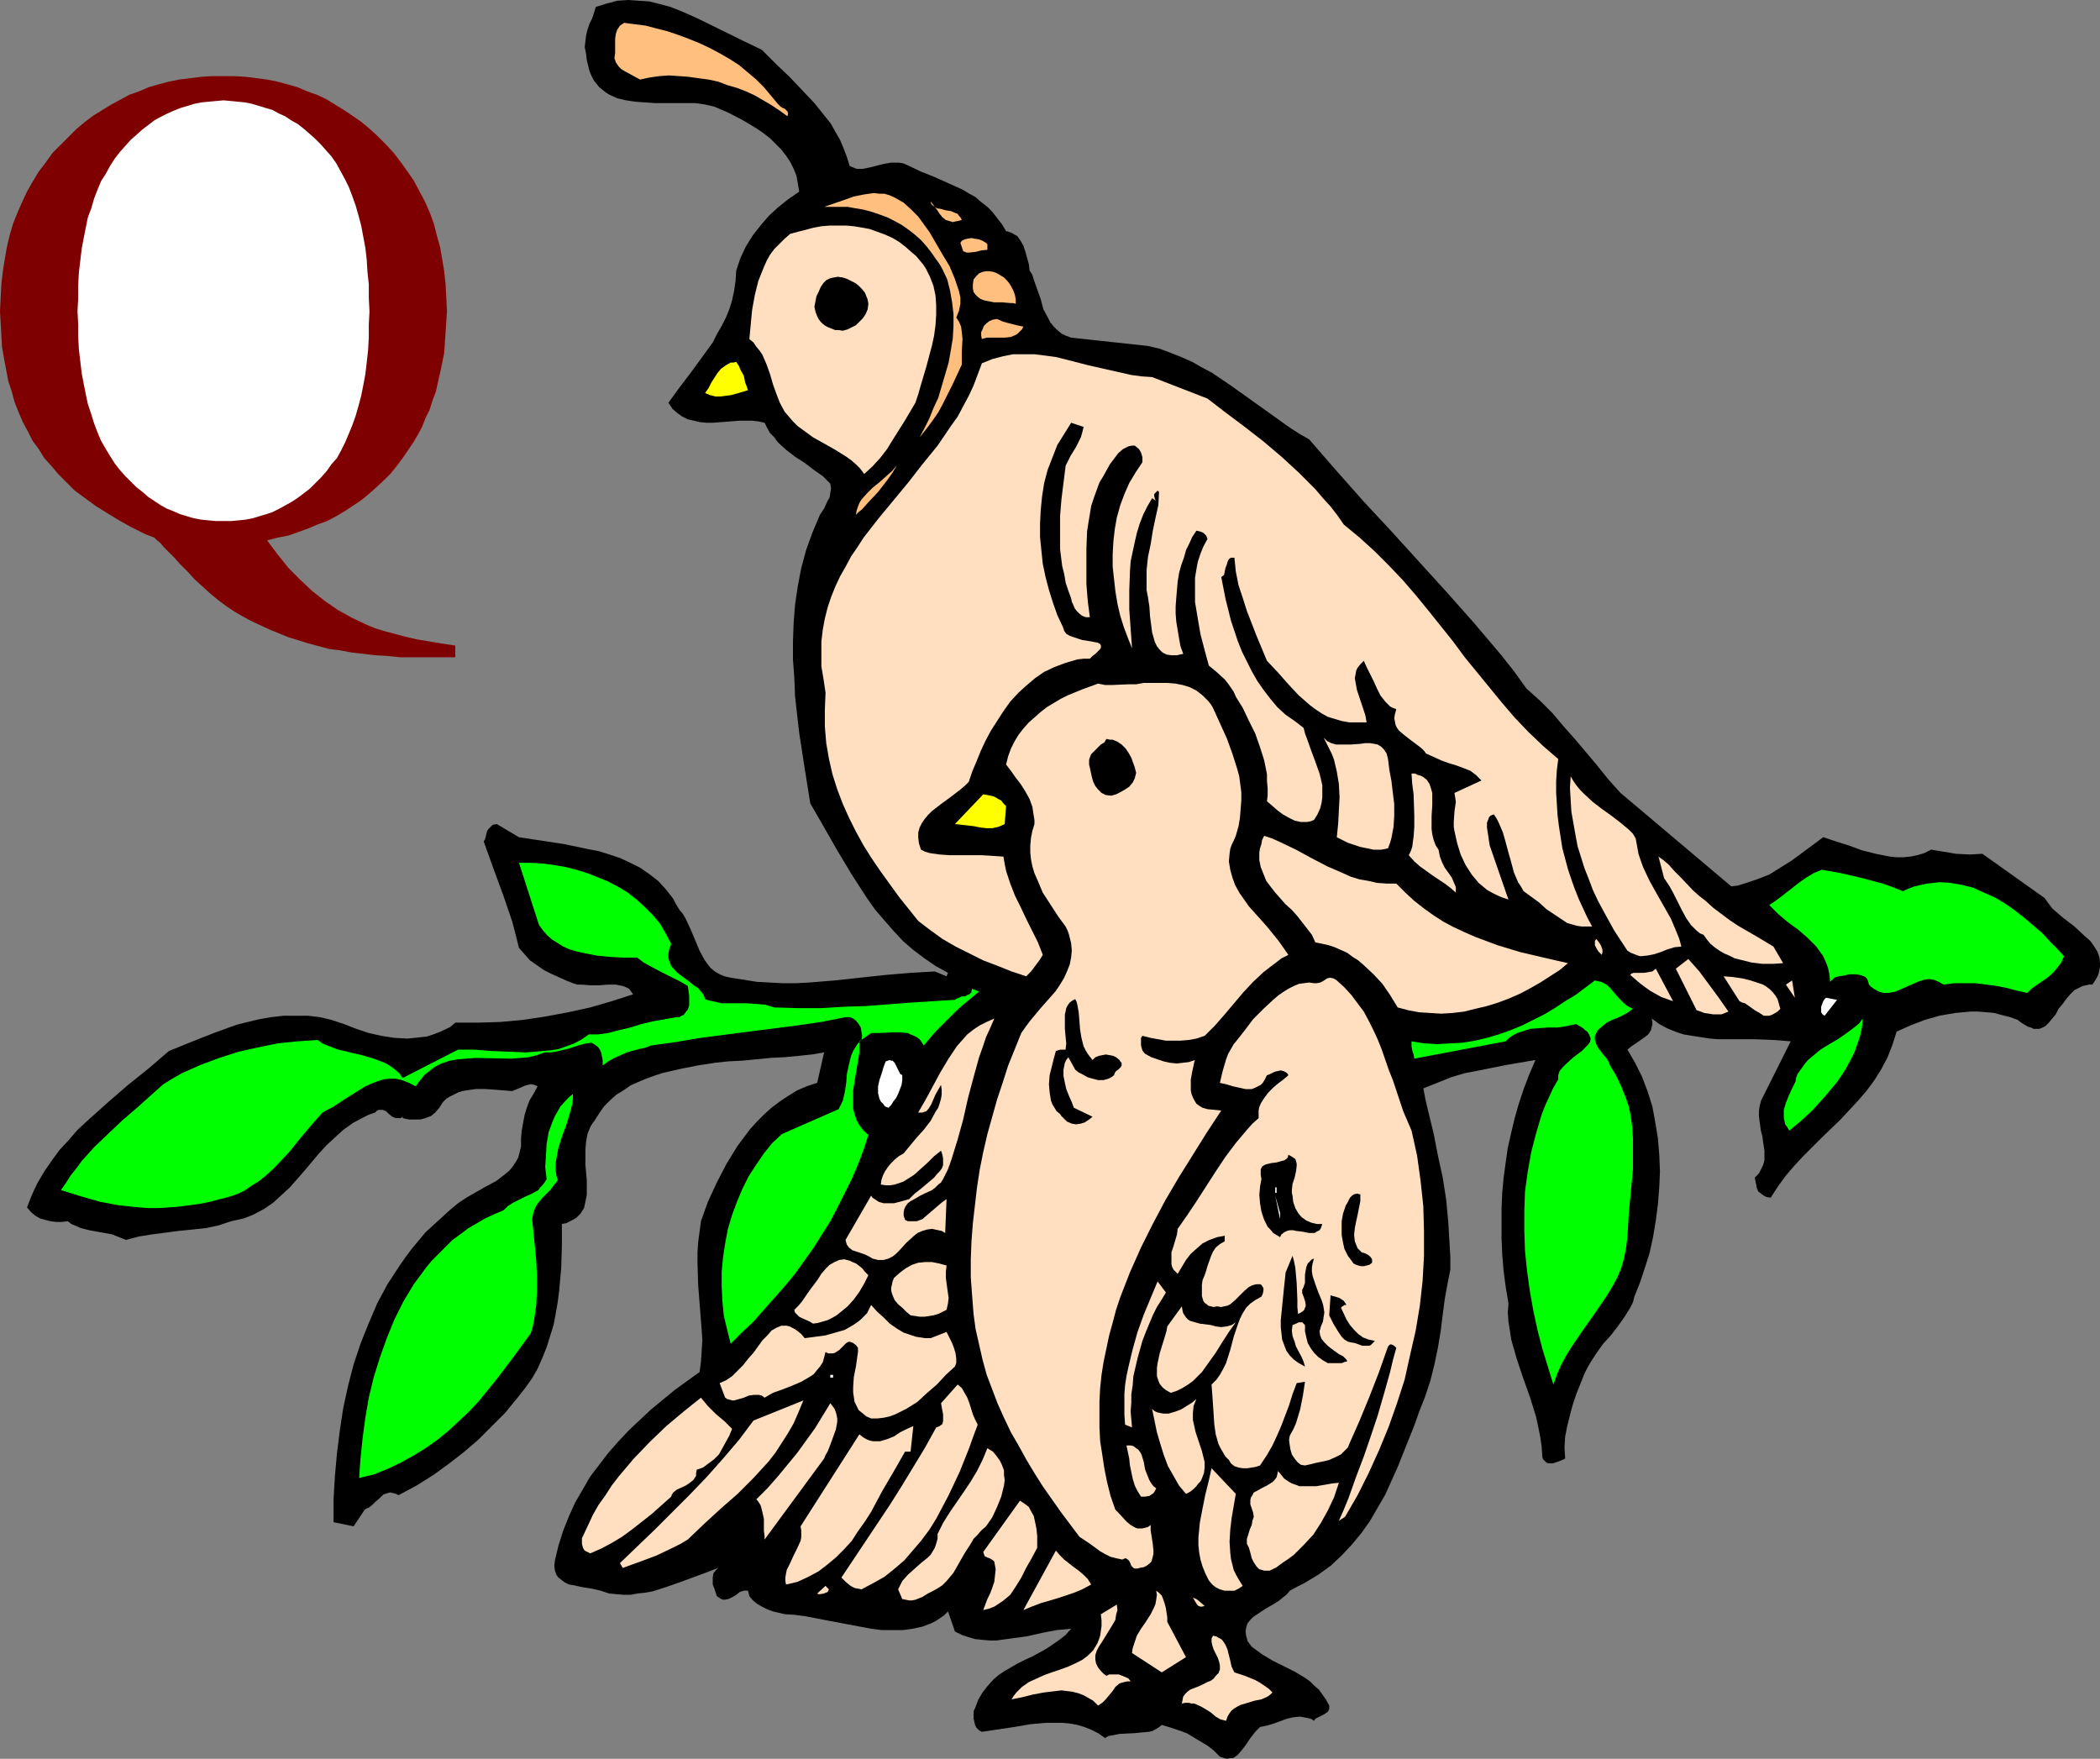 <?xml version="1.0" encoding="UTF-8" standalone="no"?>
<svg
   version="1.0"
   width="129.766mm"
   height="108.683mm"
   id="svg66"
   sodipodi:docname="Picture Q.wmf"
   xmlns:inkscape="http://www.inkscape.org/namespaces/inkscape"
   xmlns:sodipodi="http://sodipodi.sourceforge.net/DTD/sodipodi-0.dtd"
   xmlns="http://www.w3.org/2000/svg"
   xmlns:svg="http://www.w3.org/2000/svg">
  <rect width="100%" height="100%" fill="#808080" stroke="none"/>
  <sodipodi:namedview
     id="namedview66"
     pagecolor="#ffffff"
     bordercolor="#000000"
     borderopacity="0.25"
     inkscape:showpageshadow="2"
     inkscape:pageopacity="0.0"
     inkscape:pagecheckerboard="0"
     inkscape:deskcolor="#d1d1d1"
     inkscape:document-units="mm" />
  <defs
     id="defs1">
    <pattern
       id="WMFhbasepattern"
       patternUnits="userSpaceOnUse"
       width="6"
       height="6"
       x="0"
       y="0" />
  </defs>
  <path
     style="fill:#7f0000;fill-opacity:1;fill-rule:evenodd;stroke:none"
     d="m 13.574,110.692 1.939,1.939 1.939,1.939 2.424,1.778 2.424,1.778 2.586,1.616 2.909,1.778 2.909,1.616 3.232,1.616 2.101,0.808 0.323,0.323 0.323,0.323 0.808,0.646 0.808,0.97 1.131,1.131 1.293,1.293 1.293,1.454 1.778,1.778 1.616,1.778 1.778,1.616 1.939,1.778 1.778,1.454 1.939,1.454 1.939,1.293 1.939,1.131 2.101,1.131 4.202,1.939 4.363,1.778 4.686,1.454 4.848,1.293 2.586,0.323 2.586,0.485 2.747,0.323 2.747,0.323 2.909,0.162 3.07,0.323 h 3.07 3.232 6.464 v -2.747 l -3.232,-0.485 -2.909,-0.485 -2.909,-0.485 -2.747,-0.646 -2.424,-0.646 -2.424,-0.646 -2.101,-0.646 -1.939,-0.808 -3.394,-1.616 -3.232,-1.778 -3.07,-2.101 -3.07,-2.424 -2.747,-2.586 -2.747,-2.747 -2.586,-3.232 -2.424,-3.232 2.424,-0.646 2.586,-0.485 2.262,-0.808 2.262,-0.808 2.262,-0.97 2.262,-0.808 2.101,-1.131 1.939,-1.131 1.939,-1.293 1.939,-1.293 1.778,-1.454 1.616,-1.454 1.778,-1.616 1.616,-1.616 1.454,-1.778 1.454,-1.939 2.424,-3.555 1.131,-1.939 0.97,-1.778 0.808,-2.101 0.97,-1.939 0.646,-2.101 0.808,-2.101 0.485,-2.262 0.485,-2.101 0.485,-2.262 0.485,-2.424 0.162,-2.424 0.162,-2.424 0.162,-2.424 0.162,-2.424 -0.162,-3.232 -0.162,-3.07 -0.323,-3.07 -0.485,-2.909 -0.485,-2.747 -0.808,-2.909 -0.646,-2.586 -0.97,-2.586 L 99.222,47.024 97.929,44.6 96.637,42.176 95.182,40.075 93.566,37.813 91.95,35.712 90.011,33.612 88.072,31.672 86.294,30.057 84.355,28.441 82.254,26.986 80.315,25.693 78.214,24.401 76.114,23.108 74.013,22.138 71.75,21.33 69.488,20.361 67.226,19.714 64.802,19.068 62.378,18.583 59.954,18.26 57.368,17.937 54.782,17.775 h -2.586 -2.586 l -2.586,0.162 -2.586,0.323 -2.586,0.323 -2.424,0.485 -2.424,0.646 -2.262,0.646 -2.262,0.97 -2.262,0.808 -2.101,1.131 -2.101,1.131 -2.101,1.293 -2.101,1.293 -1.939,1.454 -1.939,1.616 -1.778,1.778 -1.939,1.939 -1.939,1.939 -1.616,2.262 -1.616,2.101 -1.454,2.424 -1.293,2.262 -1.131,2.424 -1.131,2.586 -0.97,2.424 -0.808,2.747 -0.646,2.747 L 1.131,60.436 0.646,63.506 0.323,66.415 0.162,69.485 0,72.717 l 0.162,2.747 0.162,2.909 0.162,2.747 0.485,2.747 0.485,2.586 0.485,2.586 0.808,2.424 0.646,2.424 0.97,2.424 0.97,2.262 1.131,2.101 1.131,2.262 1.454,1.939 1.293,2.101 1.616,1.778 z"
     id="path1" />
  <path
     style="fill:#000000;fill-opacity:1;fill-rule:evenodd;stroke:none"
     d="m 177.921,11.635 3.232,3.232 3.232,3.07 2.909,3.07 2.909,3.07 2.586,3.232 1.293,1.616 0.97,1.778 1.131,1.939 0.808,1.939 0.808,2.101 0.646,2.101 0.808,0.323 0.808,0.323 h 0.646 0.808 l 1.616,-0.323 3.232,-0.808 1.778,-0.323 h 0.808 0.97 l 0.97,0.162 0.808,0.323 3.394,1.616 3.232,1.293 3.232,1.454 3.232,1.454 1.616,0.97 1.454,0.808 1.293,1.131 1.454,1.131 1.131,1.131 1.131,1.454 1.131,1.454 0.97,1.616 0.646,0.162 0.808,0.323 0.485,0.323 0.646,0.323 0.808,1.131 0.646,1.131 0.485,1.454 0.808,2.909 0.162,1.454 0.646,0.97 0.323,1.131 0.808,2.262 0.808,2.262 0.646,2.424 1.131,2.101 0.485,0.97 0.808,0.97 0.808,0.808 0.97,0.808 0.97,0.485 1.293,0.485 17.938,1.939 2.747,0.646 2.586,0.97 2.424,0.97 2.586,1.131 2.262,1.293 2.424,1.293 4.525,3.07 4.525,3.232 4.525,3.232 4.525,3.232 2.262,1.454 2.262,1.293 6.464,7.433 6.302,7.11 6.464,6.949 3.232,3.555 3.232,3.555 6.464,7.11 6.302,7.11 6.302,7.433 3.07,3.878 2.909,4.04 3.232,2.909 2.909,2.909 2.586,3.07 2.586,2.909 2.586,3.07 2.586,3.07 2.586,3.232 2.909,3.232 25.856,21.815 1.454,-0.162 1.616,-0.485 2.909,-0.97 2.909,-1.131 2.586,-1.616 2.586,-1.616 2.424,-1.778 5.01,-3.717 2.909,0.97 3.07,0.97 3.07,1.131 3.232,0.808 1.616,0.323 1.616,0.323 1.616,0.162 h 1.616 l 1.616,-0.162 1.616,-0.323 1.616,-0.485 1.616,-0.808 5.818,0.97 3.07,0.162 3.07,-0.162 14.544,10.342 0.808,1.131 0.97,1.293 1.131,0.97 1.293,1.131 2.747,2.101 2.424,2.262 1.293,1.131 0.808,1.131 0.808,1.293 0.485,1.293 0.162,1.454 v 0.808 l -0.162,0.808 -0.162,0.808 -0.323,0.808 -0.485,0.808 -0.646,0.97 h -0.808 l -0.646,0.162 -0.808,0.162 -0.646,0.323 -1.293,0.646 -0.97,0.97 -0.97,1.131 -0.808,1.131 -0.97,1.131 -0.646,1.293 -0.808,0.97 -0.808,0.97 -0.808,0.808 -0.97,0.485 -0.485,0.162 h -0.646 -0.646 l -0.646,-0.323 -0.646,-0.162 -0.808,-0.485 -0.808,-0.485 -0.808,-0.646 -1.778,-0.646 -1.939,-0.485 -1.778,-0.485 -1.778,-0.162 -1.939,-0.162 h -1.778 l -1.778,0.162 -1.778,0.162 -3.717,0.646 -3.394,0.97 -3.394,1.293 -3.232,1.454 -0.97,3.07 -1.131,2.909 -1.454,2.747 -1.616,2.586 -1.778,2.424 -1.939,2.262 -2.101,2.262 -2.101,2.262 -4.363,4.201 -4.363,4.363 -2.101,2.262 -1.939,2.262 -1.778,2.424 -1.778,2.747 -0.97,-0.162 -0.646,-0.323 -0.646,-0.485 -0.646,-0.485 -0.323,-0.808 -0.162,-0.808 -0.162,-0.808 -0.162,-0.808 0.97,-0.97 0.485,-0.97 0.485,-0.97 0.323,-1.131 v -1.131 -1.131 l -0.323,-2.101 -0.162,-1.293 -0.323,-1.131 -0.323,-2.262 -0.162,-1.293 v -1.131 l 0.162,-1.131 0.323,-1.293 6.949,-13.897 -4.202,-0.323 -4.202,-0.162 h -4.363 -4.202 l -1.939,-0.162 -2.101,-0.323 -2.101,-0.323 -1.939,-0.323 -1.939,-0.646 -1.939,-0.808 -1.778,-0.97 -1.778,-1.293 0.162,0.808 v 0.646 l -0.162,0.646 -0.162,0.646 -0.646,0.97 -0.808,0.646 -2.101,1.454 -0.97,0.646 -0.97,0.808 1.778,3.07 1.616,3.232 1.293,3.393 1.131,3.555 0.646,3.555 0.646,3.878 0.323,3.878 0.162,3.878 -0.162,3.717 -0.323,4.04 -0.485,3.717 -0.646,3.878 -0.808,3.717 -1.131,3.555 -1.131,3.393 -1.293,3.232 -0.323,1.293 -0.646,1.293 -1.293,2.101 -1.616,2.262 -1.616,2.101 -1.778,1.939 -1.616,2.262 -1.454,2.262 -0.646,1.131 -0.646,1.293 -1.939,4.848 -0.808,2.424 -0.646,2.424 -0.646,2.586 -0.485,2.424 -0.162,2.586 0.162,2.586 -0.646,0.323 -0.808,0.323 -1.454,0.485 h -0.808 l -0.646,-0.162 -0.485,-0.485 -0.323,-0.323 -0.162,-0.485 -0.162,-2.424 -0.323,-2.262 -0.485,-2.424 -0.485,-2.262 -1.454,-4.686 -1.616,-4.525 -1.454,-4.363 -0.646,-2.262 -0.646,-2.262 -0.323,-2.101 -0.323,-2.101 -0.162,-2.101 0.162,-2.101 -0.646,-3.878 -0.485,-3.717 -0.323,-3.878 -0.162,-3.717 v -3.555 -3.555 l 0.162,-3.555 0.323,-3.555 0.485,-3.555 0.485,-3.393 0.808,-3.555 0.808,-3.393 0.97,-3.393 1.131,-3.393 1.293,-3.393 1.454,-3.393 -6.626,1.131 -6.464,1.293 -3.394,0.646 -3.232,0.97 -3.232,1.293 -3.232,1.293 0.485,2.586 0.646,2.747 1.293,5.333 0.97,5.009 1.131,5.171 0.808,5.171 0.485,5.171 0.323,5.494 0.162,2.747 v 2.909 l -0.646,3.232 -0.646,3.555 -0.485,3.717 -0.485,3.878 -0.646,3.878 -0.808,3.878 -0.97,3.878 -0.646,1.939 -0.646,1.939 -1.293,3.232 -1.131,3.232 -2.586,6.464 -1.293,3.232 -1.454,3.232 -1.454,3.232 -1.778,3.07 -1.778,3.07 -1.939,2.747 -2.262,2.747 -2.424,2.586 -2.586,2.424 -2.909,2.101 -1.616,0.97 -1.616,0.97 -1.616,0.808 -1.778,0.97 -0.646,0.808 -0.808,0.646 -0.97,0.808 -0.97,0.646 -2.262,1.293 -1.939,1.293 -0.97,0.646 -0.646,0.646 -0.646,0.808 -0.323,0.97 -0.162,0.97 0.162,1.131 0.162,0.485 0.162,0.646 0.485,0.646 0.485,0.646 2.424,1.778 2.424,1.454 1.293,0.646 1.293,0.646 2.586,1.293 2.424,1.454 1.131,0.808 0.97,0.97 1.131,0.97 0.808,1.131 0.808,1.131 0.808,1.454 v 0.808 l -0.323,0.646 -0.485,0.323 -0.485,0.323 -0.646,0.323 -0.646,0.323 -0.646,0.323 -0.323,0.485 -0.808,-0.485 -0.808,-0.162 -0.808,-0.162 -0.808,-0.162 -1.616,0.162 -1.454,0.323 -3.07,1.131 -1.616,0.485 -1.616,0.323 -1.131,1.131 -1.131,1.454 -0.97,1.454 -0.97,1.293 -0.97,1.131 -0.646,0.485 -0.485,0.323 h -0.646 l -0.808,0.162 -0.646,-0.162 -0.97,-0.323 -1.454,-1.454 -1.454,-1.131 -1.616,-0.97 -1.616,-0.97 -1.616,-0.97 -1.778,-0.646 -1.939,-0.646 -2.101,-0.646 -0.808,0.646 -1.454,0.808 -0.808,0.162 -1.778,0.162 -1.616,0.162 -3.394,0.162 -1.616,0.323 -0.97,0.162 -0.808,0.485 -1.616,-1.131 -1.616,-0.808 -1.616,-0.646 -1.616,-0.485 -1.778,-0.323 -1.778,-0.162 h -1.939 -1.778 l -3.717,0.323 -3.717,0.646 -7.595,1.131 -0.646,-0.323 -0.646,-0.646 -0.323,-0.646 -0.162,-0.808 -0.162,-0.646 v -0.808 -0.97 l 0.323,-0.646 0.808,-2.101 0.97,-1.616 1.131,-1.454 1.293,-1.454 1.293,-1.131 1.454,-0.97 3.07,-1.778 1.616,-0.808 1.778,-0.808 3.232,-1.778 1.454,-0.97 1.616,-1.131 1.454,-1.131 1.293,-1.454 -3.394,0.323 -3.394,0.646 -3.555,0.808 -3.555,0.485 -3.555,0.485 h -1.616 l -1.778,-0.162 -1.616,-0.162 -1.616,-0.485 -1.454,-0.485 -1.616,-0.808 -1.616,-4.686 -0.97,0.97 -0.97,0.646 -0.97,0.646 -0.97,0.485 -2.101,0.808 -2.262,0.485 -2.262,0.323 h -2.424 -2.586 l -2.424,-0.323 -5.171,-0.97 -2.586,-0.485 -2.586,-0.485 -5.01,-0.97 -2.424,-0.323 -2.424,-0.162 -2.747,-0.646 -1.293,-0.485 -1.293,-0.646 -1.131,-0.646 -0.97,-0.808 -0.808,-0.97 -0.162,-0.646 -0.162,-0.646 h -0.646 -0.323 l -0.97,0.323 -0.808,0.646 -0.808,0.485 -0.97,0.485 -0.808,0.162 h -0.485 l -0.485,-0.162 -0.485,-0.323 -0.485,-0.323 -0.646,-1.939 -0.323,-0.808 v -0.808 -0.808 l 0.162,-0.97 0.485,-0.646 0.646,-0.646 -2.909,1.131 -3.07,1.131 -3.07,1.131 -3.232,1.131 -3.07,0.97 -1.778,0.323 -1.616,0.162 -1.778,0.323 h -1.616 l -1.778,-0.162 -1.616,-0.162 -0.97,-0.323 -0.97,-0.323 -2.101,-0.485 -2.101,-0.323 -2.262,-0.485 -0.97,-0.162 -0.97,-0.485 -0.646,-0.485 -0.808,-0.646 -0.485,-0.646 -0.323,-0.97 -0.162,-1.131 0.162,-1.293 0.808,-3.393 1.131,-3.555 1.293,-3.232 1.454,-3.232 1.778,-3.07 1.778,-3.07 2.101,-2.747 2.101,-2.747 2.424,-2.747 2.424,-2.586 2.586,-2.424 2.586,-2.424 2.747,-2.262 2.747,-2.262 5.818,-4.201 0.323,-2.424 0.162,-2.424 0.162,-2.586 -0.162,-2.424 -0.808,-10.342 -0.162,-5.171 v -2.586 l 0.162,-2.424 0.323,-2.424 0.323,-2.424 0.808,-2.262 0.808,-2.262 2.101,-4.525 2.262,-4.363 1.293,-2.101 1.293,-2.101 1.454,-1.939 1.454,-1.939 1.616,-1.778 1.616,-1.616 1.778,-1.616 1.939,-1.454 1.939,-1.293 2.101,-1.293 2.262,-0.97 2.424,-0.808 1.616,-7.11 -2.747,0.485 -3.07,0.323 -3.394,0.323 -3.232,0.162 -6.626,0.646 -3.232,0.162 -3.07,0.323 -4.202,0.646 -4.04,0.808 -4.202,0.97 -1.939,0.646 -1.778,0.646 -1.939,0.808 -1.778,0.808 -1.616,1.131 -1.616,0.97 -1.454,1.293 -1.454,1.454 -1.131,1.616 -1.131,1.778 -0.485,0.646 -0.485,0.808 -0.646,1.616 -0.323,1.778 -0.162,1.778 v 1.778 1.939 l 0.162,1.778 0.162,1.778 v 1.778 1.616 l -0.323,1.616 -0.323,1.454 -0.808,1.293 -0.485,0.485 -0.485,0.485 -0.808,0.485 -0.646,0.323 -0.97,0.485 -0.97,0.162 v 5.009 l -0.162,5.333 -0.485,5.333 -0.323,2.586 -0.485,2.747 -0.485,2.586 -0.808,2.586 -0.808,2.586 -0.97,2.424 -1.131,2.586 -1.293,2.262 -1.616,2.262 -1.778,2.262 -2.909,3.555 -3.232,3.232 -3.07,3.07 -3.394,2.909 -3.555,2.747 -3.555,2.586 -3.878,2.424 -4.202,2.262 -0.646,-0.323 -0.646,-0.162 -0.646,-0.162 -0.646,0.162 -0.485,0.162 -0.485,0.162 -0.808,0.808 -0.97,0.808 -0.808,0.808 -0.808,0.646 -0.485,0.162 -0.485,0.323 -2.586,3.878 -4.686,-0.97 v -5.333 l 0.323,-5.494 0.485,-5.333 0.646,-5.171 0.808,-5.333 1.131,-5.171 1.293,-5.009 1.616,-4.848 1.939,-4.848 1.939,-4.525 2.424,-4.525 2.747,-4.201 1.454,-2.101 1.454,-1.939 1.616,-1.939 1.616,-1.939 1.939,-1.778 1.778,-1.616 1.939,-1.778 1.939,-1.616 0.97,-0.646 0.97,-0.646 2.262,-1.293 2.262,-1.293 2.424,-1.293 2.101,-1.616 0.97,-0.808 0.808,-0.97 0.646,-0.97 0.646,-1.131 0.323,-1.293 0.323,-1.293 v -1.939 l 0.162,-1.778 0.323,-1.778 0.323,-1.778 0.485,-1.616 0.646,-1.778 0.97,-1.616 0.97,-1.778 -0.808,-0.323 -0.808,-0.162 -0.646,0.162 -0.646,0.162 -1.454,0.646 -0.808,0.323 -0.808,0.323 -1.939,-0.162 -2.101,-0.162 -2.262,-0.162 h -2.101 l -2.262,0.323 -0.97,0.162 -0.97,0.323 -0.97,0.485 -0.97,0.485 -0.808,0.485 -0.808,0.808 -0.808,1.293 -0.97,1.131 -0.97,0.808 -1.293,0.485 -1.131,0.323 H 96.96 95.505 l -1.454,-0.323 v -0.323 l -0.485,0.323 h -0.323 -0.485 -0.323 l -0.808,-0.323 -0.808,-0.646 -0.646,-0.646 -0.808,-0.323 h -0.323 -0.485 l -0.485,0.162 -0.485,0.485 -1.454,0.485 -1.293,0.646 -2.424,1.293 -2.262,1.616 -1.939,1.778 -1.939,1.778 -1.778,1.939 -3.394,4.04 -3.394,3.878 -1.939,1.778 -1.939,1.778 -2.101,1.454 -2.424,1.293 -1.131,0.485 -1.293,0.485 -1.454,0.323 -1.454,0.323 -2.909,0.97 -3.07,0.646 -3.07,0.323 -3.232,0.323 -6.141,0.808 -3.07,0.485 -3.07,0.808 -1.616,-0.646 -1.616,-0.646 -3.555,-0.646 -1.778,-0.323 -1.939,-0.485 -1.454,-0.646 -0.808,-0.323 -0.808,-0.646 -1.454,0.162 h -1.293 l -1.293,-0.162 -1.293,-0.323 -1.131,-0.323 -1.131,-0.646 -0.97,-0.808 -0.97,-1.131 1.131,-2.909 1.293,-2.747 1.616,-2.747 1.778,-2.586 1.778,-2.424 2.101,-2.262 2.101,-2.424 2.262,-2.101 4.686,-4.201 4.848,-4.201 4.848,-3.878 4.686,-4.04 5.171,-2.101 5.333,-2.101 5.333,-1.939 2.586,-0.646 2.747,-0.646 2.747,-0.485 2.909,-0.323 h 2.747 2.909 l 2.747,0.323 2.747,0.646 2.909,0.97 2.909,1.131 2.909,0.97 2.909,0.646 3.07,0.485 3.07,0.162 1.616,-0.162 1.454,-0.162 1.454,-0.162 1.454,-0.485 1.293,-0.485 1.454,-0.646 1.293,-0.646 1.131,-0.97 h 5.333 l 5.171,-0.162 5.333,-0.485 5.333,-0.808 5.171,-0.97 5.171,-1.131 5.01,-1.454 5.01,-1.616 -0.485,-0.646 -0.485,-0.646 -0.646,-0.323 -0.808,-0.323 -0.808,-0.162 -0.808,-0.162 h -1.778 l -2.101,0.162 h -2.101 l -2.101,-0.162 h -0.97 l -0.97,-0.323 -1.616,-0.646 -1.778,-0.808 -1.778,-0.808 -1.616,-0.808 -1.616,-1.131 -1.616,-1.131 -1.293,-1.454 -1.293,-1.454 -0.808,-3.232 -0.808,-3.07 -2.101,-6.141 -2.262,-6.141 -2.262,-6.302 0.323,-0.485 0.162,-0.646 0.162,-0.646 0.162,-0.646 0.323,-0.485 0.485,-0.485 0.485,-0.485 0.97,-0.162 5.171,3.07 5.333,0.808 5.333,0.808 5.333,1.131 2.586,0.485 2.586,0.808 2.424,0.808 2.424,1.131 2.262,1.131 2.101,1.454 2.101,1.616 1.778,1.939 1.778,2.262 0.646,1.293 0.808,1.293 0.808,0.97 0.646,1.131 1.131,2.424 2.101,5.009 1.131,2.101 0.808,1.131 0.646,0.808 0.97,0.808 1.131,0.646 1.131,0.485 1.454,0.323 3.07,0.485 3.07,0.485 3.07,0.162 2.909,0.162 h 3.07 l 3.07,-0.162 5.979,-0.485 5.979,-0.646 5.979,-0.646 5.818,-0.485 2.747,-0.162 2.909,-0.162 2.747,1.131 0.323,-0.808 -2.909,-1.616 -2.586,-1.778 -2.586,-1.939 -2.424,-2.101 -2.262,-2.424 -2.101,-2.424 -2.101,-2.424 -1.939,-2.747 -1.778,-2.747 -1.778,-2.747 -3.394,-5.656 -3.232,-5.656 -3.07,-5.333 -0.646,-4.04 -0.646,-4.04 -1.293,-8.403 -0.485,-4.201 -0.485,-4.363 -0.162,-4.201 -0.323,-4.363 v -4.201 l 0.162,-4.363 0.323,-4.201 0.646,-4.363 0.808,-4.201 1.131,-4.201 1.454,-4.04 1.778,-4.201 0.97,-1.454 0.808,-1.778 0.485,-0.808 0.162,-1.131 0.162,-0.97 -0.162,-1.131 -1.778,-1.778 -2.101,-1.454 -2.101,-1.616 -2.262,-1.454 -2.101,-1.616 -1.939,-1.778 -0.808,-1.131 -0.97,-0.97 -0.646,-1.131 -0.646,-1.293 -1.454,-0.323 -1.454,-0.162 h -2.909 l -6.302,0.485 h -1.454 l -1.616,-0.162 -1.293,-0.323 -1.454,-0.323 -1.293,-0.646 -1.131,-0.808 -1.131,-0.97 -0.97,-1.454 2.586,-3.555 2.586,-3.393 2.586,-3.555 2.586,-3.555 0.97,-1.939 1.131,-1.939 0.97,-1.939 0.808,-1.939 0.646,-2.101 0.485,-2.262 0.323,-2.262 0.162,-2.424 0.97,-2.909 1.293,-2.747 1.616,-2.586 1.778,-2.262 1.939,-2.262 2.101,-1.939 2.424,-1.939 2.586,-1.778 -0.323,-1.939 -0.323,-1.778 -0.646,-1.616 -0.808,-1.616 -0.97,-1.454 -1.131,-1.454 -1.293,-1.293 -1.293,-1.293 -1.454,-1.131 -1.616,-1.131 -3.232,-1.939 -3.394,-1.778 -3.394,-1.454 -2.101,-0.485 -2.262,-0.323 h -2.262 -7.11 l -2.262,-0.162 -2.424,-0.162 -2.101,-0.323 -2.101,-0.485 -1.778,-0.808 -0.808,-0.485 -0.808,-0.646 -0.808,-0.646 -0.646,-0.808 -0.646,-0.808 -0.485,-0.97 -0.485,-1.131 -0.323,-1.293 -0.323,-1.293 -0.162,-1.454 -0.323,-1.616 0.162,-1.454 0.162,-1.293 0.323,-1.293 0.485,-1.454 0.646,-1.293 0.808,-2.586 2.586,-0.808 2.424,-0.646 L 146.733,0 l 2.424,0.162 2.424,0.162 2.586,0.646 2.424,0.646 2.424,0.97 2.262,0.97 2.424,1.131 9.534,4.686 z"
     id="path2" />
  <path
     style="fill:#ffbf7f;fill-opacity:1;fill-rule:evenodd;stroke:none"
     d="m 181.638,24.239 0.323,0.323 0.323,0.323 0.485,0.323 0.485,0.162 0.323,0.323 0.323,0.323 0.162,0.485 -0.162,0.646 -1.778,-1.293 -1.939,-1.293 -1.939,-1.131 -1.939,-1.131 -2.101,-0.97 -2.101,-0.808 -2.262,-0.646 -2.101,-0.808 -2.262,-0.485 -2.424,-0.323 -2.262,-0.323 -2.262,-0.162 -2.262,-0.162 -2.262,0.162 -2.262,0.323 -2.262,0.485 -1.778,-0.97 -1.778,-0.97 -0.808,-0.485 -0.646,-0.646 -0.646,-0.97 -0.323,-0.97 0.162,-1.131 V 11.473 10.18 9.049 l 0.162,-1.131 0.323,-0.97 0.323,-0.485 0.323,-0.485 0.485,-0.323 0.485,-0.323 2.424,0.323 2.586,0.323 2.424,0.646 2.586,0.646 2.424,0.808 2.586,0.97 2.424,0.97 2.424,1.131 2.424,1.293 2.262,1.293 2.262,1.454 1.939,1.616 2.101,1.778 1.778,1.778 1.616,1.939 z"
     id="path3" />
  <path
     style="fill:#ffbf7f;fill-opacity:1;fill-rule:evenodd;stroke:none"
     d="m 221.715,62.052 1.293,3.07 0.485,1.454 0.485,1.454 0.323,1.454 v 1.454 l -0.323,1.616 -0.323,0.808 -0.323,0.808 0.323,0.485 0.323,0.485 0.485,1.131 0.162,1.293 0.162,1.616 -0.162,3.07 v 1.454 1.454 l -2.101,4.525 -2.262,4.525 -1.131,2.101 -1.454,2.101 -1.454,1.939 -1.454,1.778 1.131,-2.101 1.131,-2.262 0.97,-2.424 1.131,-2.424 0.808,-2.747 0.808,-2.747 0.808,-2.747 0.485,-2.747 0.485,-2.909 0.162,-2.909 v -2.747 l -0.323,-2.747 -0.485,-2.747 -0.646,-2.586 -1.131,-2.424 -0.646,-1.131 -0.808,-1.131 -1.131,-1.616 -1.131,-1.454 -1.293,-1.454 -1.454,-1.293 -1.454,-1.131 -1.616,-1.131 -1.778,-0.97 -1.616,-0.808 -1.778,-0.646 -1.939,-0.646 -1.778,-0.485 -1.939,-0.323 -1.778,-0.323 h -1.778 -1.939 -1.778 l 4.686,-1.616 2.262,-0.808 2.424,-0.485 2.262,-0.323 1.293,0.162 h 1.131 l 1.131,0.323 1.131,0.485 1.131,0.646 1.131,0.646 1.778,1.616 1.616,1.616 1.293,1.778 1.293,1.778 2.262,3.878 1.131,1.939 z"
     id="path4" />
  <path
     style="fill:#ffbf7f;fill-opacity:1;fill-rule:evenodd;stroke:none"
     d="m 224.624,51.387 -0.646,0.162 -0.808,0.162 -0.646,0.162 -0.485,-0.162 -1.131,-0.323 -0.808,-0.646 -0.646,-0.808 -0.646,-0.97 -1.454,-1.939 0.162,0.646 0.323,0.323 0.485,0.323 0.485,0.323 0.97,0.162 1.131,0.323 1.131,0.162 1.131,0.485 0.485,0.162 0.323,0.485 0.323,0.323 z"
     id="path5" />
  <path
     style="fill:#ffdfbf;fill-opacity:1;fill-rule:evenodd;stroke:none"
     d="m 212.989,58.982 0.97,0.808 0.808,0.97 0.808,0.97 0.646,0.97 0.97,1.939 0.808,2.101 0.485,2.262 0.162,2.262 v 2.262 l -0.162,2.424 -0.323,2.424 -0.485,2.262 -1.293,4.848 -1.293,4.363 -0.646,2.262 -0.646,1.939 -2.586,4.363 -2.747,4.363 -1.293,2.101 -1.616,2.101 -1.778,1.939 -1.939,1.778 -0.97,-1.293 -0.97,-0.97 -1.131,-0.97 -1.131,-0.808 -2.586,-1.616 -2.586,-1.454 -2.586,-1.454 -2.424,-1.778 -1.131,-0.808 -1.131,-1.131 -0.97,-1.131 -0.97,-1.131 -1.131,-2.101 -0.808,-2.101 -0.808,-2.262 -0.646,-2.262 -0.808,-2.262 -0.97,-2.262 -0.646,-0.97 -0.808,-0.97 -0.646,-0.97 -0.97,-0.808 0.323,-3.393 0.323,-3.393 0.646,-3.555 0.808,-3.232 0.646,-1.616 0.646,-1.616 0.646,-1.454 0.808,-1.454 0.97,-1.293 1.293,-1.293 1.131,-1.131 1.293,-1.131 1.778,-0.485 1.939,-0.485 1.778,-0.485 1.778,-0.323 1.939,-0.162 h 1.939 1.939 l 1.778,0.162 1.939,0.323 1.778,0.323 1.778,0.646 1.778,0.646 1.778,0.808 1.616,0.97 1.454,1.131 z"
     id="path6" />
  <path
     style="fill:#ffbf7f;fill-opacity:1;fill-rule:evenodd;stroke:none"
     d="m 230.603,58.335 -1.454,0.162 -1.293,0.323 -1.454,0.162 h -0.646 l -0.808,-0.323 -0.646,-1.939 0.323,-0.485 0.646,-0.323 0.646,-0.162 0.97,-0.162 0.808,0.162 0.97,0.162 0.808,0.323 0.808,0.485 0.162,0.162 0.162,0.162 v 0.808 z"
     id="path7" />
  <path
     style="fill:#ffbf7f;fill-opacity:1;fill-rule:evenodd;stroke:none"
     d="m 237.229,70.94 -0.646,-0.162 h -0.646 l -1.778,-0.162 h -1.939 l -1.616,-0.323 -0.808,-0.162 -0.808,-0.323 -0.646,-0.485 -0.485,-0.485 -0.485,-0.646 -0.162,-0.808 v -0.97 l 0.162,-1.131 0.646,-0.808 0.646,-0.646 0.808,-0.323 0.808,-0.162 h 0.808 l 0.97,0.162 0.808,0.323 0.808,0.485 0.808,0.485 0.646,0.646 0.646,0.808 0.485,0.808 0.485,0.97 0.323,0.97 0.162,0.97 z"
     id="path8" />
  <path
     style="fill:#000000;fill-opacity:1;fill-rule:evenodd;stroke:none"
     d="m 202.808,70.94 -0.162,1.293 -0.485,1.131 -0.646,0.97 -0.808,0.808 -0.808,0.808 -0.97,0.485 -0.97,0.485 -1.131,0.323 -0.97,-0.162 h -0.808 l -0.808,-0.323 -0.808,-0.323 -0.646,-0.323 -0.646,-0.485 -0.485,-0.485 -0.485,-0.646 -0.323,-0.646 -0.323,-0.808 -0.162,-0.646 -0.162,-0.808 0.162,-0.808 0.162,-0.808 0.162,-0.808 0.485,-0.97 0.485,-1.131 0.646,-0.97 0.646,-0.646 0.97,-0.485 0.808,-0.162 0.97,-0.162 1.131,0.162 0.97,0.323 0.97,0.485 0.97,0.485 0.808,0.646 0.808,0.808 0.646,0.808 0.323,0.808 0.323,0.808 z"
     id="path9" />
  <path
     style="fill:#ffbf7f;fill-opacity:1;fill-rule:evenodd;stroke:none"
     d="m 239.006,76.272 -0.323,0.646 -0.485,0.485 -0.485,0.485 -0.485,0.323 -1.131,0.485 -1.454,0.162 h -2.747 -1.454 l -1.131,0.323 -0.162,-0.808 v -0.808 l 0.323,-0.646 0.323,-0.808 0.646,-0.646 0.646,-0.485 0.808,-0.323 0.97,-0.162 1.454,0.646 3.07,0.808 0.808,0.162 z"
     id="path10" />
  <path
     style="fill:#ffdfbf;fill-opacity:1;fill-rule:evenodd;stroke:none"
     d="m 281.992,93.078 4.202,3.232 4.525,3.393 4.363,3.393 4.202,3.555 4.04,3.717 3.878,3.878 1.778,2.101 1.778,1.939 1.616,2.101 1.454,2.101 3.717,3.07 3.555,3.232 3.232,3.232 3.232,3.393 3.07,3.555 2.909,3.555 5.818,7.272 2.747,3.717 2.909,3.555 2.909,3.555 2.909,3.555 2.909,3.393 3.232,3.393 3.394,3.232 3.555,3.07 -0.323,2.586 -0.162,2.586 v 2.747 l 0.162,2.586 0.162,2.586 0.323,2.586 0.808,5.171 0.646,2.424 0.646,2.424 0.808,2.424 0.808,2.262 0.97,2.424 0.97,2.101 0.97,2.101 1.131,2.101 h -1.293 -1.131 l -1.131,-0.162 -1.131,-0.323 -1.131,-0.323 -0.97,-0.646 -1.939,-1.293 -1.939,-1.293 -1.778,-1.616 -1.778,-1.293 -1.778,-1.293 -0.646,-1.131 -0.646,-0.97 -0.97,-2.262 -0.646,-2.424 -0.646,-2.262 -0.646,-2.424 -0.646,-2.262 -0.97,-2.262 -0.485,-0.97 -0.646,-0.97 -0.485,0.162 -0.323,0.162 -0.323,0.323 -0.162,0.485 -0.323,0.808 v 1.131 l 0.323,2.101 0.162,1.131 0.162,0.97 4.363,12.604 -1.454,-0.485 -1.131,-0.485 -1.293,-0.646 -1.131,-0.646 -0.97,-0.808 -0.97,-0.808 -0.808,-0.97 -0.808,-0.97 -1.454,-2.262 -1.131,-2.424 -0.808,-2.586 -0.646,-2.909 -0.162,-0.97 v -1.131 l 0.162,-2.424 0.162,-1.131 0.162,-1.131 -0.162,-1.131 -0.162,-0.97 6.302,-2.909 -0.646,-0.646 -0.646,-0.646 -1.293,-0.97 -1.616,-0.646 -1.778,-0.646 -1.616,-0.485 -1.778,-0.646 -1.778,-0.808 -1.778,-0.808 -0.485,-0.646 -0.646,-0.646 -1.293,-0.97 -1.293,-0.97 -1.454,-1.131 -1.131,-0.97 -0.485,-0.646 -0.323,-0.646 -0.162,-0.808 -0.162,-0.808 0.162,-0.97 0.323,-1.131 -0.808,-0.323 -0.646,-0.323 -0.485,-0.485 -0.646,-0.646 -1.131,-1.454 -0.808,-1.616 -0.808,-1.778 -0.808,-1.616 -0.808,-1.616 -0.646,-1.454 -0.808,0.808 -0.646,0.808 -0.323,0.646 -0.162,0.97 -0.162,0.808 0.162,0.97 0.323,1.778 0.646,1.939 0.646,1.939 0.646,1.939 0.162,0.808 0.162,0.97 h -2.101 -1.939 l -1.778,-0.323 -1.616,-0.485 -1.616,-0.485 -1.454,-0.808 -1.454,-0.97 -1.293,-0.97 -1.293,-1.131 -1.293,-1.131 -2.424,-2.586 -2.424,-2.747 -2.586,-2.747 -2.424,-5.817 -2.262,-5.817 -0.97,-3.07 -0.97,-2.909 -0.646,-3.232 -0.323,-3.232 h -0.485 -0.323 l -0.485,0.323 -0.323,0.646 -0.162,0.646 -0.323,0.808 -0.162,0.808 -0.162,0.808 -0.646,0.485 0.97,5.009 1.293,5.171 0.808,2.424 0.808,2.424 0.97,2.424 1.131,2.262 1.131,2.262 1.293,2.262 1.454,2.101 1.616,2.101 1.616,1.939 1.939,1.778 2.101,1.454 2.101,1.616 0.323,1.293 0.485,1.293 0.97,2.747 0.485,1.293 0.485,1.293 0.97,2.747 0.323,1.293 0.323,1.454 v 1.293 1.454 l -0.162,1.293 -0.323,1.293 -0.646,1.454 -0.808,1.293 -0.808,0.323 -0.808,0.162 h -0.808 -0.646 l -1.454,-0.323 -1.293,-0.646 -1.454,-0.808 -1.293,-0.97 -2.424,-2.101 0.162,-1.454 v -1.616 l -0.162,-1.616 v -1.616 l -0.646,-3.232 -0.97,-3.07 -1.131,-3.232 -1.454,-2.909 -1.454,-3.07 -1.616,-2.586 -0.485,-1.131 -0.646,-0.97 -0.808,-1.131 -0.646,-0.808 -1.939,-1.778 -1.778,-1.454 -0.97,-3.555 -0.97,-3.717 -0.646,-3.717 -0.646,-3.878 v -1.778 -1.939 -1.939 l 0.323,-1.939 0.323,-1.778 0.646,-1.939 0.646,-1.616 0.97,-1.778 -0.162,-0.485 -0.162,-0.323 -0.323,-0.323 -0.323,-0.323 -0.808,-0.323 -0.808,-0.162 -0.97,1.454 -0.646,1.454 -0.808,1.616 -0.485,1.778 -0.646,1.778 -0.485,1.778 -0.323,1.939 -0.162,1.778 -0.162,1.939 -0.162,2.101 v 1.778 l 0.162,1.939 0.323,1.939 0.323,1.939 0.323,1.778 0.646,1.778 -0.808,0.162 -0.646,0.162 h -1.293 l -1.131,-0.162 -0.97,-0.485 -0.646,-0.646 -0.646,-0.808 -0.485,-0.97 -0.323,-1.131 -0.323,-1.131 -0.162,-1.293 -0.323,-2.424 -0.162,-2.424 -0.162,-0.97 -0.162,-1.131 -0.323,-1.616 v -1.454 -1.616 -1.616 l 0.323,-3.07 0.646,-3.07 0.485,-3.07 0.646,-3.07 0.646,-2.909 0.162,-3.07 -0.323,-0.323 -0.323,0.323 -0.162,0.162 -0.323,0.323 v 0.485 l 0.162,0.646 0.162,0.323 0.162,0.162 -0.97,-0.646 -1.131,1.939 -0.97,1.939 -0.808,2.101 -0.646,2.101 -0.485,2.101 -0.485,2.262 -0.485,2.262 -0.162,2.262 -0.162,4.525 v 4.525 l 0.323,4.525 0.323,4.525 -0.97,-2.424 -0.97,-2.586 -0.808,-2.586 -0.646,-2.747 -0.485,-2.909 -0.323,-2.909 -0.323,-2.909 v -2.909 l 0.162,-2.909 0.323,-2.909 0.485,-2.747 0.808,-2.909 0.97,-2.586 1.131,-2.586 1.454,-2.424 1.616,-2.424 v -0.485 -0.646 l -0.323,-1.131 -0.485,-0.808 -0.97,-0.808 h -0.646 l -0.808,0.162 -0.646,0.323 -0.646,0.323 -1.131,0.97 -0.97,1.293 -0.97,1.293 -0.808,1.454 -0.808,1.454 -0.808,1.293 -0.646,1.778 -0.646,1.778 -0.646,1.939 -0.323,1.939 -0.323,1.939 -0.323,2.101 -0.162,4.04 v 4.201 4.04 l 0.323,4.04 0.485,3.717 h -0.97 l -0.808,-0.323 -0.646,-0.485 -0.646,-0.646 -0.485,-0.646 -0.323,-0.808 -0.323,-0.646 -0.162,-0.808 -0.646,-1.778 -0.646,-1.939 -0.323,-1.939 -0.485,-1.939 -0.485,-3.878 v -3.878 -4.04 l 0.323,-3.878 0.97,-7.757 1.131,-2.262 1.293,-2.101 1.131,-2.262 0.323,-1.131 0.323,-1.293 -2.909,-0.97 -1.616,2.586 -1.616,2.586 -1.131,2.909 -1.131,2.909 -0.808,3.07 -0.485,3.07 -0.323,3.232 -0.162,3.232 v 3.07 l 0.323,3.232 0.323,3.07 0.646,3.07 0.808,3.07 0.97,3.07 0.97,2.747 1.293,2.747 0.323,0.97 0.485,0.646 0.808,0.485 0.97,0.323 1.939,0.646 2.101,0.323 0.808,0.162 0.808,0.162 0.485,0.323 0.162,0.323 v 0.162 0.323 l -0.162,0.323 -0.323,0.323 -0.323,0.323 -0.485,0.485 -0.646,0.485 -0.646,0.646 h -1.454 l -1.454,0.162 -2.747,0.808 -2.586,0.97 -2.424,1.131 -2.101,1.454 -2.101,1.778 -1.939,1.778 -1.778,1.939 -1.616,2.262 -1.454,2.262 -1.454,2.262 -1.293,2.424 -1.131,2.424 -0.97,2.424 -0.97,2.262 -0.808,2.424 -0.808,0.808 -1.131,0.97 -2.101,1.616 -2.424,1.778 -2.101,1.616 -0.97,0.97 -0.808,0.97 -0.646,0.97 -0.485,0.97 -0.323,1.131 v 1.293 l 0.162,1.293 0.485,1.454 0.97,0.485 1.131,0.323 2.262,0.323 2.424,0.162 h 7.434 l 2.586,0.162 2.424,0.162 0.323,1.778 0.323,1.616 0.97,2.909 1.131,2.909 1.293,2.586 1.293,2.747 1.293,2.586 1.454,2.909 1.131,2.909 -0.808,1.293 -0.97,1.293 -0.97,1.293 -1.131,1.131 -3.394,-1.131 -3.232,-1.293 -3.394,-1.293 -3.232,-1.616 -3.232,-1.616 -3.07,-1.778 -2.909,-2.101 -2.747,-2.101 -4.525,-5.656 -4.202,-5.817 -2.101,-3.07 -1.939,-3.07 -1.778,-3.232 -1.616,-3.232 -1.454,-3.232 -1.293,-3.393 -1.131,-3.555 -0.808,-3.555 -0.646,-3.717 -0.323,-3.878 v -3.878 l 0.162,-4.04 -0.485,-3.232 -0.485,-2.909 v -2.909 -2.909 l 0.323,-2.747 0.485,-2.586 0.646,-2.586 0.808,-2.424 0.97,-2.424 1.131,-2.424 1.293,-2.262 1.293,-2.424 1.454,-2.101 1.454,-2.262 3.394,-4.363 6.949,-8.403 3.394,-4.363 3.555,-4.363 3.07,-4.525 1.616,-2.262 1.293,-2.424 1.293,-2.424 1.131,-2.424 0.97,-2.586 0.97,-2.586 2.424,-0.97 2.424,-0.646 2.424,-0.485 h 2.586 2.424 l 2.586,0.323 2.424,0.323 2.586,0.646 5.01,1.293 5.01,1.131 5.01,1.131 2.424,0.323 2.424,0.162 z"
     id="path11" />
  <path
     style="fill:#ffff00;fill-opacity:1;fill-rule:evenodd;stroke:none"
     d="m 174.689,91.139 -2.747,0.808 -1.131,0.323 -1.293,0.162 -1.131,0.162 h -1.293 l -1.293,-0.323 -1.131,-0.485 0.808,-1.131 0.646,-1.293 1.454,-2.262 0.808,-0.97 1.131,-0.808 1.131,-0.646 h 0.646 l 0.646,-0.162 0.646,0.97 0.323,0.808 0.808,1.454 0.323,1.616 0.323,0.808 z"
     id="path12" />
  <path
     style="fill:#ffbf7f;fill-opacity:1;fill-rule:evenodd;stroke:none"
     d="m 199.899,120.226 0.162,-0.97 0.323,-0.97 0.323,-0.808 0.485,-0.808 1.293,-1.454 1.293,-1.293 1.616,-1.293 1.454,-1.293 1.454,-1.293 1.131,-1.293 -0.97,1.616 -1.131,1.616 -1.131,1.454 -1.131,1.454 -2.424,2.586 -1.293,1.454 -0.808,0.646 z"
     id="path13" />
  <path
     style="fill:#ffdfbf;fill-opacity:1;fill-rule:evenodd;stroke:none"
     d="m 283.284,165.311 1.616,3.555 1.616,3.555 1.293,3.555 1.131,3.555 0.485,1.778 0.485,3.717 v 1.939 l -0.162,1.939 -0.162,2.101 -0.323,1.939 -0.646,2.262 -0.485,1.131 -0.485,0.97 -0.323,0.97 -0.162,1.131 -0.162,1.778 0.323,1.939 0.485,1.778 0.646,1.778 0.97,1.778 1.131,1.616 1.131,1.616 1.454,1.616 2.747,3.07 2.747,3.393 1.131,1.616 1.131,1.616 -1.616,0.808 -1.454,1.131 -1.293,0.97 -1.454,1.131 -2.424,2.262 -2.262,2.424 -4.363,5.171 -2.262,2.586 -2.424,2.424 -1.939,0.646 -1.778,0.323 -1.939,0.162 h -1.616 -1.778 l -1.778,-0.323 -1.778,-0.323 -1.939,-0.485 -0.323,0.485 v 0.646 1.131 l 0.323,1.131 0.323,0.485 0.323,0.323 1.454,0.808 1.454,0.485 1.454,0.485 1.454,0.323 1.616,0.162 1.293,-0.162 1.454,-0.162 1.454,-0.485 -0.162,0.485 -0.162,0.808 -0.323,1.454 -0.323,1.778 v 1.616 0.97 l 0.162,0.808 0.323,0.808 0.323,0.646 0.485,0.808 0.646,0.485 0.808,0.485 1.131,0.323 3.232,0.323 -3.394,5.171 -3.232,5.171 -3.232,5.171 -3.232,5.494 -2.909,5.494 -2.747,5.494 -2.586,5.817 -2.262,5.817 -0.97,2.909 -0.808,3.07 -0.808,2.909 -0.646,3.07 -0.646,3.07 -0.485,3.07 -0.323,3.07 -0.162,3.07 v 3.07 3.07 l 0.162,3.232 0.485,3.07 0.485,3.232 0.646,3.232 0.808,3.232 1.131,3.232 0.808,0.808 1.778,1.939 0.97,0.808 1.131,0.646 0.485,0.162 h 0.646 0.485 l 0.646,-0.162 0.646,-0.162 0.646,-0.485 v 1.293 l 0.485,3.07 0.162,1.616 v 0.808 l -0.162,0.646 -0.162,0.646 -0.162,0.485 -0.485,0.485 -0.646,0.485 -0.646,0.323 -0.97,0.162 -0.485,0.162 h -0.323 -0.323 l -0.323,-0.162 -0.485,-0.485 -0.162,-0.485 -0.323,-0.646 -0.323,-0.323 -0.485,-0.323 -0.485,0.162 -0.323,0.162 -1.454,-0.323 -1.293,-0.323 -1.293,-0.646 -1.131,-0.646 -2.424,-1.778 -2.424,-1.616 -4.363,-5.817 -4.202,-5.979 -1.939,-3.07 -1.939,-3.232 -1.778,-3.232 -1.778,-3.07 -1.616,-3.393 -1.454,-3.232 -1.293,-3.393 -1.293,-3.393 -0.97,-3.555 -0.808,-3.555 -0.808,-3.555 -0.485,-3.555 -0.323,-4.201 -0.323,-4.363 v -4.201 l 0.162,-4.201 0.323,-4.201 0.485,-4.201 0.485,-4.201 0.646,-4.201 0.808,-4.04 0.97,-4.201 1.131,-4.04 1.131,-4.04 1.293,-3.878 1.293,-4.04 3.07,-7.595 1.131,-1.616 0.97,-1.293 2.424,-2.909 2.424,-2.747 1.131,-1.293 0.97,-1.454 0.97,-1.616 0.646,-1.454 0.646,-1.616 0.323,-1.616 0.162,-1.616 -0.162,-1.778 -0.485,-1.939 -0.323,-0.97 -0.485,-0.97 -1.778,-2.424 -1.778,-2.747 -1.778,-2.747 -1.293,-3.07 -0.646,-1.454 -0.485,-1.616 -0.323,-1.616 -0.162,-1.616 v -1.616 l 0.162,-1.778 0.323,-1.616 0.485,-1.616 v -0.97 l -0.162,-0.97 -0.323,-2.101 -0.646,-1.778 -0.97,-1.778 -1.131,-1.778 -1.131,-1.454 -1.131,-1.616 -1.131,-1.454 0.485,-1.939 0.646,-1.778 0.808,-1.616 0.97,-1.616 1.131,-1.454 1.293,-1.454 1.293,-1.131 1.454,-1.293 1.454,-1.131 1.616,-0.97 1.616,-0.97 1.616,-0.808 3.555,-1.454 3.555,-1.293 1.616,0.323 h 1.778 l 3.717,-0.162 h 1.778 l 1.778,-0.323 h 3.717 1.778 l 1.939,0.162 1.616,0.323 1.616,0.485 1.616,0.808 1.454,1.131 1.293,1.293 0.646,0.808 z"
     id="path14" />
  <path
     style="fill:#ffdfbf;fill-opacity:1;fill-rule:evenodd;stroke:none"
     d="m 324.169,177.269 0.323,2.586 0.485,2.586 0.323,2.747 0.323,2.586 v 2.747 l -0.162,2.586 -0.485,2.586 -0.323,1.131 -0.485,1.293 -1.616,0.323 h -1.778 l -1.454,-0.323 -1.616,-0.323 -1.454,-0.485 -1.454,-0.485 -2.586,-1.293 0.323,-3.232 0.162,-3.07 0.162,-3.07 -0.162,-3.07 -0.485,-2.909 -0.646,-2.747 -0.485,-1.293 -0.646,-1.293 -0.646,-1.293 -0.646,-1.293 0.808,0.808 0.97,0.485 1.131,0.323 h 0.97 2.424 l 2.262,-0.162 1.131,-0.162 h 1.131 l 0.97,0.162 0.808,0.162 0.808,0.485 0.646,0.646 0.646,0.97 0.162,0.646 z"
     id="path15" />
  <path
     style="fill:#000000;fill-opacity:1;fill-rule:evenodd;stroke:none"
     d="m 265.024,179.208 0.162,0.646 0.162,0.646 -0.162,0.646 -0.162,0.646 -0.485,0.97 -0.808,0.97 -0.97,0.646 -1.131,0.646 -0.97,0.485 -1.131,0.323 -1.293,-0.162 -0.97,-0.485 -0.808,-0.808 -0.646,-0.808 -0.485,-0.97 -0.323,-1.131 -0.485,-2.262 -0.162,-0.646 v -0.646 -0.485 l 0.162,-0.485 0.323,-0.808 0.808,-0.808 0.646,-0.646 0.808,-0.808 0.808,-0.485 0.485,-0.808 0.808,0.162 h 0.646 l 1.131,0.485 0.97,0.646 0.97,0.97 0.646,0.97 0.646,1.131 z"
     id="path16" />
  <path
     style="fill:#ffdfbf;fill-opacity:1;fill-rule:evenodd;stroke:none"
     d="m 335.966,198.438 0.323,1.616 0.485,1.293 0.646,1.293 1.616,2.262 0.485,1.131 0.485,1.131 v 0.646 0.646 l -1.293,-1.131 -1.293,-0.97 -2.909,-1.939 -2.909,-2.101 -1.293,-1.131 -1.293,-1.454 0.485,-0.97 0.323,-0.97 0.323,-2.424 0.162,-2.262 v -2.586 l -0.162,-5.009 -0.323,-2.424 -0.162,-2.424 h 0.808 l 0.646,0.323 0.646,0.162 0.646,0.323 0.808,0.646 0.646,0.97 0.323,0.97 0.323,1.131 v 1.293 1.454 l -0.162,2.747 v 2.909 l 0.162,1.293 0.323,1.293 0.485,1.293 z"
     id="path17" />
  <path
     style="fill:#ffdfbf;fill-opacity:1;fill-rule:evenodd;stroke:none"
     d="m 382.022,195.852 0.323,1.778 0.323,1.778 0.485,1.454 0.646,1.778 1.454,3.07 1.616,2.909 3.394,5.979 1.293,3.07 0.646,1.616 0.485,1.778 -1.616,0.162 -1.616,0.485 -1.616,0.646 -1.454,0.485 -1.616,0.323 -1.616,0.162 -0.646,-0.162 -0.808,-0.323 -0.808,-0.323 -0.808,-0.485 -3.07,-4.686 -2.586,-4.686 -1.293,-2.424 -1.131,-2.424 -0.97,-2.586 -0.97,-2.424 -0.808,-2.586 -0.808,-2.586 -0.485,-2.586 -0.485,-2.747 -0.485,-2.747 -0.162,-2.747 -0.162,-2.747 0.162,-2.747 0.646,1.131 0.808,1.131 0.808,0.97 0.97,0.97 1.939,1.778 2.101,1.616 2.262,1.616 2.101,1.616 1.939,1.616 0.97,0.97 z"
     id="path18" />
  <path
     style="fill:#ffff00;fill-opacity:1;fill-rule:evenodd;stroke:none"
     d="m 234.966,188.257 -0.323,4.201 -1.454,0.646 -1.454,0.323 h -1.293 l -1.454,-0.162 -1.616,-0.323 -1.454,-0.162 -1.454,-0.162 -1.454,-0.162 6.626,-6.949 0.97,0.162 0.808,0.162 0.646,0.162 0.646,0.323 0.485,0.323 0.646,0.323 0.485,0.646 z"
     id="path19" />
  <path
     style="fill:#ffdfbf;fill-opacity:1;fill-rule:evenodd;stroke:none"
     d="m 326.108,206.356 2.101,2.101 2.101,1.939 2.262,1.778 2.262,1.616 2.262,1.454 2.424,1.293 2.424,1.131 2.586,1.131 2.586,0.97 2.586,0.97 5.333,1.616 5.494,1.293 5.656,1.293 -1.939,1.616 -2.262,1.454 -2.262,1.454 -2.262,1.293 -2.424,1.293 -2.586,1.131 -2.586,0.97 -2.586,0.808 -2.747,0.646 -2.586,0.646 -2.747,0.323 -2.586,0.162 -2.586,-0.162 -2.586,-0.162 -2.586,-0.485 -2.424,-0.646 -1.778,-2.909 -1.778,-2.586 -2.101,-2.262 -2.424,-2.262 -1.131,-0.97 -1.293,-0.808 -1.293,-0.97 -1.454,-0.646 -1.454,-0.646 -1.454,-0.485 -1.454,-0.323 -1.616,-0.323 -0.808,-1.778 -1.131,-1.454 -1.131,-1.454 -1.131,-1.454 -1.293,-1.454 -1.454,-1.293 -2.424,-2.747 -1.131,-1.454 -0.97,-1.293 -0.646,-1.616 -0.646,-1.616 -0.323,-1.616 v -1.778 l 0.162,-0.97 0.323,-0.97 0.162,-0.97 0.485,-0.97 1.939,0.646 1.778,0.808 3.717,1.778 3.555,1.939 3.717,1.939 3.717,1.616 1.778,0.808 2.101,0.646 1.939,0.323 2.101,0.485 2.262,0.162 z"
     id="path20" />
  <path
     style="fill:#ffdfbf;fill-opacity:1;fill-rule:evenodd;stroke:none"
     d="m 398.344,210.396 1.778,1.616 1.939,1.454 1.939,1.454 1.939,1.293 4.202,2.424 4.04,2.424 2.262,3.878 -2.262,0.162 h -2.586 l -2.586,-0.323 -2.586,-0.646 -1.293,-0.323 -1.293,-0.646 -1.131,-0.485 -1.131,-0.646 -1.131,-0.808 -0.97,-0.808 -0.808,-0.97 -0.808,-1.131 -0.808,-0.323 -0.808,-0.646 -0.646,-0.646 -0.646,-0.646 -1.131,-1.616 -0.97,-1.778 -0.97,-1.939 -0.97,-1.939 -0.97,-1.778 -1.293,-1.939 -1.293,-5.009 0.646,0.485 0.485,0.323 1.293,1.131 1.293,1.454 1.454,1.454 2.909,3.07 1.454,1.293 z"
     id="path21" />
  <path
     style="fill:#00ff00;fill-opacity:1;fill-rule:evenodd;stroke:none"
     d="m 156.752,220.414 -0.485,1.293 -0.162,1.131 v 0.97 l 0.323,0.97 0.323,0.808 1.293,1.454 0.808,0.646 1.778,1.293 1.616,1.293 0.808,0.485 0.646,0.808 0.646,0.808 0.323,0.97 0.97,0.323 0.808,0.162 2.101,0.485 h 1.939 3.878 l 2.262,0.162 2.101,0.162 2.101,0.646 5.656,0.162 h 5.333 l 5.333,-0.323 5.171,-0.162 10.342,-0.808 10.342,-0.646 0.485,-0.323 0.485,-0.162 0.646,-0.323 h 0.323 0.485 l 0.485,-0.323 0.485,-0.162 0.485,-0.485 v -0.323 l 0.162,-0.485 1.616,0.646 -1.939,1.616 -1.778,1.454 -1.778,1.616 -1.616,1.616 -3.07,3.07 -2.747,3.232 -0.485,-0.808 -0.485,-0.646 -0.646,-0.485 -0.646,-0.323 -0.808,-0.323 -0.646,-0.323 -1.778,-0.162 h -1.616 l -3.555,0.162 h -1.616 l -2.747,1.939 v 1.293 1.293 l -0.485,2.909 -0.485,2.909 -0.485,3.07 v 1.454 1.293 1.454 l 0.323,1.293 0.485,1.454 0.646,1.131 0.97,1.293 1.131,0.97 -1.131,3.555 -1.293,3.393 -1.454,3.393 -1.616,3.232 -1.616,3.232 -1.778,3.393 -3.878,6.141 -4.363,6.141 -2.424,2.909 -2.424,2.747 -2.424,2.747 -2.424,2.747 -2.747,2.586 -2.586,2.586 -0.808,-3.232 -0.808,-3.393 -0.323,-3.393 -0.162,-3.393 v -3.393 l 0.323,-3.393 0.485,-3.232 0.646,-3.393 0.97,-3.232 1.131,-3.07 1.293,-3.07 1.454,-2.909 1.778,-2.747 1.778,-2.586 1.939,-2.424 2.262,-2.101 13.251,-5.817 0.485,-0.97 0.485,-0.97 0.485,-2.101 0.323,-2.101 0.162,-2.101 0.485,-2.262 0.485,-1.939 0.485,-1.131 0.485,-0.808 0.646,-0.97 0.808,-0.808 0.162,-0.97 -0.162,-0.97 -0.162,-0.97 -0.485,-0.808 -0.646,-0.808 -0.646,-0.485 -0.808,-0.323 h -0.97 l -5.656,1.131 -5.656,0.808 -11.312,1.454 -11.312,1.454 -5.656,0.97 -5.818,0.808 -1.293,0.485 -1.454,0.323 -2.909,0.808 -1.454,0.646 -1.454,0.646 -1.454,0.808 -1.293,0.97 v -0.646 -0.646 l -0.162,-0.808 -0.162,-0.808 -0.323,-0.808 -0.485,-0.646 -0.646,-0.485 -0.808,-0.485 -1.293,0.162 -1.293,0.323 -3.07,0.97 -1.454,0.323 -1.293,0.323 -1.293,0.162 h -1.293 l -1.778,0.646 -1.939,0.485 -1.939,0.162 -2.101,0.162 -8.403,-0.162 -2.101,0.162 -1.939,0.162 -1.939,0.323 -1.939,0.646 -1.616,0.808 -0.808,0.646 -0.808,0.646 -0.808,0.646 -0.646,0.808 -0.646,0.808 -0.646,0.97 -1.616,-0.808 -1.616,-0.646 -1.454,-0.323 h -1.454 l -1.454,0.162 -1.454,0.485 -1.293,0.485 -1.454,0.646 -2.586,1.616 -2.586,1.616 -2.424,1.616 -1.293,0.646 -1.131,0.646 -2.586,2.909 -2.586,3.07 -2.586,3.232 -2.747,2.909 -1.454,1.454 -1.454,1.293 -1.616,1.293 -1.616,0.97 -1.616,1.131 -1.778,0.808 -1.939,0.646 -1.939,0.485 -2.424,0.646 -2.424,0.485 -2.424,0.323 -2.424,0.323 -2.262,0.162 -2.424,0.162 h -2.262 l -2.262,-0.162 -4.686,-0.485 -4.363,-0.808 -4.525,-1.293 -4.686,-1.454 1.131,-1.616 1.131,-1.778 1.293,-1.616 1.293,-1.778 2.909,-3.232 3.394,-3.232 3.232,-3.07 3.394,-2.909 3.232,-2.909 1.454,-1.293 1.454,-1.293 2.101,-1.293 2.262,-1.293 4.363,-1.939 4.363,-1.616 4.525,-1.454 4.363,-0.97 4.686,-0.97 4.686,-0.485 4.686,-0.323 1.131,0.808 1.131,0.485 1.293,0.485 1.293,0.485 2.747,0.646 2.747,0.646 2.747,0.808 1.293,0.485 1.293,0.485 1.131,0.646 1.131,0.808 1.131,0.97 0.808,1.131 12.928,-6.625 h 3.878 l 4.04,0.323 4.04,0.162 3.878,0.162 2.101,-0.162 1.778,-0.162 1.939,-0.162 1.939,-0.323 1.778,-0.646 1.778,-0.646 1.778,-0.97 1.616,-1.131 h 1.131 0.97 l 2.424,-0.323 2.424,-0.646 2.747,-0.646 2.586,-0.808 2.747,-0.646 2.747,-0.485 2.747,-0.485 h 0.646 l 0.485,-0.323 0.485,-0.162 0.323,-0.485 0.646,-0.808 0.323,-0.97 v -1.131 -1.131 l -0.162,-1.131 -0.162,-1.131 -1.616,-0.97 -1.616,-0.808 -2.909,-1.454 -2.747,-1.454 -1.454,-0.808 -1.454,-1.131 h -3.07 l -3.232,-0.162 -3.232,-0.323 -3.232,-0.646 -1.454,-0.323 -1.616,-0.485 -1.454,-0.646 -1.293,-0.808 -1.293,-0.808 -1.131,-0.97 -0.97,-1.131 -0.97,-1.293 -4.686,-14.543 h 2.747 l 2.747,0.162 2.586,0.323 2.747,0.485 2.586,0.646 2.586,0.808 2.424,0.97 2.424,0.97 2.424,1.293 2.101,1.293 2.101,1.616 1.939,1.778 1.778,1.778 1.778,2.101 1.293,2.262 z"
     id="path22" />
  <path
     style="fill:#00ff00;fill-opacity:1;fill-rule:evenodd;stroke:none"
     d="m 444.399,208.133 1.454,-0.646 1.293,-0.485 1.454,-0.323 1.454,-0.323 1.454,-0.162 1.454,-0.162 2.586,0.162 2.747,0.485 2.586,0.646 2.424,1.131 2.586,1.131 2.424,1.454 2.101,1.454 2.262,1.778 2.101,1.778 2.101,1.778 1.778,1.939 1.778,1.778 1.616,1.778 -0.646,1.454 -0.97,1.293 -0.97,1.131 -1.293,1.131 -2.586,1.778 -1.131,0.808 -0.97,0.97 -2.262,-0.485 -2.424,-0.646 -2.424,-0.485 -2.424,-0.323 -2.586,-0.323 h -2.586 -2.424 l -2.424,0.323 -1.131,-0.646 -1.131,-0.485 -1.131,-0.162 -1.131,0.162 -1.131,0.323 -1.131,0.485 -4.04,1.778 -1.131,0.323 -0.97,0.162 h -1.131 l -1.131,-0.323 -1.131,-0.646 -0.646,-0.485 -0.485,-0.485 -0.162,-0.646 -0.162,-0.485 -0.323,-0.485 -0.485,-0.323 -0.97,-0.323 -1.131,-0.162 h -1.293 l -1.293,0.323 -1.293,0.162 -0.97,0.323 -0.97,0.97 -0.162,-1.616 -0.323,-1.616 -0.485,-1.293 -0.646,-1.454 -0.808,-1.131 -0.808,-1.131 -1.131,-1.131 -0.97,-0.97 -2.262,-1.939 -1.131,-0.808 -1.293,-0.97 -2.101,-1.778 -2.101,-2.101 1.454,-0.97 1.293,-0.97 1.454,-1.131 1.454,-1.131 1.454,-1.131 1.616,-1.131 1.616,-0.97 1.939,-0.808 4.525,0.808 4.848,1.131 2.424,0.646 2.424,0.646 2.262,0.808 z"
     id="path23" />
  <path
     style="fill:#ffdfbf;fill-opacity:1;fill-rule:evenodd;stroke:none"
     d="m 374.104,223 -0.808,-0.808 -0.485,-0.808 -0.323,-0.646 v -0.323 -0.646 l 0.323,-0.485 0.646,0.808 0.485,0.808 0.323,0.97 v 0.485 z"
     id="path24" />
  <path
     style="fill:#ffdfbf;fill-opacity:1;fill-rule:evenodd;stroke:none"
     d="m 403.676,236.251 -0.808,0.323 -0.808,0.323 h -0.97 -0.97 l -2.101,-0.323 -0.808,-0.323 -0.97,-0.323 -4.848,-9.696 2.909,-2.262 2.586,2.909 2.262,3.07 2.262,3.07 z"
     id="path25" />
  <path
     style="fill:#ffdfbf;fill-opacity:1;fill-rule:evenodd;stroke:none"
     d="m 390.748,233.827 -2.747,-0.97 -2.586,-1.454 -1.131,-0.808 -1.293,-0.97 -1.131,-0.97 -1.131,-0.97 0.323,-0.323 0.485,-0.162 h 0.646 1.778 l 0.97,-0.162 0.97,-0.162 0.808,-0.646 z"
     id="path26" />
  <path
     style="fill:#ffdfbf;fill-opacity:1;fill-rule:evenodd;stroke:none"
     d="m 415.796,235.604 -0.646,0.646 -0.808,0.485 -0.646,0.323 -0.485,0.162 h -0.646 -0.646 l -0.97,-0.646 -1.131,-0.646 -1.131,-0.808 -1.131,-0.808 -0.646,-0.162 -0.646,-0.323 -3.717,-5.817 2.101,0.162 2.262,0.323 1.939,0.485 1.939,0.646 0.97,0.323 0.808,0.485 0.808,0.646 0.646,0.646 0.646,0.808 0.485,0.808 0.323,1.131 z"
     id="path27" />
  <path
     style="fill:#ffdfbf;fill-opacity:1;fill-rule:evenodd;stroke:none"
     d="m 329.664,264.045 1.293,5.817 0.808,5.817 0.646,5.979 0.162,5.817 v 5.817 l -0.323,5.817 -0.646,5.817 -0.97,5.817 -1.293,5.656 -1.293,5.817 -1.778,5.494 -1.939,5.494 -2.262,5.494 -2.424,5.333 -2.586,5.171 -2.909,5.009 -1.454,0.97 1.131,-2.586 1.131,-2.747 1.778,-5.009 1.778,-4.686 1.616,-4.686 1.616,-4.848 1.454,-5.009 1.454,-5.171 0.646,-2.747 0.808,-2.909 -0.485,-0.485 -0.646,-0.323 h -0.323 l -0.485,0.485 -2.101,5.979 -2.262,5.817 -2.262,5.494 -2.424,5.494 -0.323,0.808 -0.485,0.485 -1.131,1.131 -1.293,0.646 -1.454,0.646 -1.293,0.323 -1.616,0.323 -1.293,0.323 -1.454,0.323 -0.97,-0.162 -0.808,-0.646 -0.646,-0.808 -0.646,-0.97 -0.323,-1.131 -0.162,-0.97 -0.162,-1.293 0.162,-0.97 0.808,-1.454 0.646,-1.454 0.485,-1.616 0.485,-1.616 0.646,-3.232 0.485,-3.232 -1.939,0.323 -0.97,2.586 -0.808,2.586 -1.778,4.686 -0.97,2.262 -1.131,2.424 -1.293,2.262 -1.616,2.424 -0.97,0.323 -0.97,0.162 -0.97,0.162 h -1.131 l -0.97,-0.162 -0.97,-0.323 -0.808,-0.646 -0.485,-0.808 -0.808,-0.808 -1.131,-1.939 -0.485,-0.97 -0.646,-2.262 -0.323,-2.262 -0.323,-4.848 -0.162,-2.262 -0.162,-2.262 1.131,-1.131 0.808,-1.131 0.808,-1.454 0.646,-1.293 0.97,-3.07 0.808,-3.07 0.97,-2.909 0.485,-1.293 0.646,-1.293 0.808,-1.293 0.97,-0.97 1.131,-0.808 1.454,-0.808 0.323,-0.646 0.162,-0.808 v -0.485 l -0.162,-0.323 -0.323,-0.485 -0.323,-0.162 h -0.808 l -0.646,0.162 -0.485,0.162 -0.646,0.323 -1.131,0.97 -1.131,1.131 -0.97,0.97 -1.131,0.97 -0.646,0.323 -0.808,0.162 -0.646,0.162 -0.97,-0.162 -0.808,0.162 -0.646,-0.162 -0.646,-0.162 -0.323,-0.323 -0.485,-0.323 -0.323,-0.485 -0.323,-1.131 v -1.293 -1.293 l 0.162,-1.131 0.485,-1.131 0.323,-0.97 0.323,-1.131 0.808,-2.262 0.485,-1.131 0.646,-0.97 0.97,-0.808 1.131,-0.646 v -1.293 l -1.778,0.323 -1.778,0.646 -1.616,0.808 -1.293,1.131 -1.454,1.293 -1.131,1.454 -0.97,1.616 -0.97,1.616 -0.485,-0.485 -0.485,-0.485 -0.323,-0.646 -0.162,-0.646 v -1.293 -1.454 l 0.485,-1.454 0.808,-2.747 0.162,-1.293 2.262,-3.232 2.262,-3.393 4.363,-6.787 2.262,-3.393 2.424,-3.232 2.586,-3.07 1.293,-1.454 1.454,-1.293 v -0.97 -0.808 l 0.162,-0.808 0.323,-0.808 0.808,-1.293 0.97,-1.293 1.131,-1.131 1.131,-0.97 1.293,-0.97 1.131,-0.97 -0.162,-0.323 -0.323,-0.323 -0.646,-0.323 -0.646,-0.162 -0.808,0.162 -0.646,0.162 -1.293,0.646 -0.485,0.162 -0.485,0.97 -0.485,0.808 -0.485,0.485 -0.646,0.323 -0.646,0.323 -0.808,0.323 h -0.646 -0.808 l -1.454,-0.323 -1.454,-0.323 -1.616,-0.485 -1.454,-0.323 0.646,-2.747 0.808,-2.747 0.485,-1.293 0.646,-1.131 0.646,-1.131 0.808,-0.97 1.778,-2.262 1.939,-2.586 2.262,-2.262 2.424,-2.262 1.131,-0.97 1.131,-0.808 1.293,-0.808 1.293,-0.646 1.131,-0.485 1.131,-0.162 1.293,-0.162 1.131,0.162 h 0.646 l 0.808,-0.162 0.646,-0.323 0.485,-0.323 0.485,-0.323 0.646,-0.162 0.808,0.162 0.323,0.162 0.485,0.323 1.778,1.616 1.616,1.778 1.454,1.939 1.454,1.939 1.131,2.101 1.131,2.262 0.97,2.101 0.97,2.424 1.616,4.686 0.97,2.424 0.808,2.424 1.616,4.848 0.97,2.262 z"
     id="path28" />
  <path
     style="fill:#00ff00;fill-opacity:1;fill-rule:evenodd;stroke:none"
     d="m 381.376,235.604 -1.131,0.808 -1.131,0.646 -1.293,0.646 -1.293,0.485 -1.293,0.646 -0.97,0.808 -1.131,0.97 -0.323,0.646 -0.323,0.646 v 0.97 l 0.323,0.97 0.485,0.97 0.646,0.808 0.323,0.485 0.323,0.323 0.646,0.808 0.485,0.808 0.323,0.808 1.454,2.424 1.131,2.424 0.97,2.424 0.808,2.262 0.485,2.424 0.323,2.424 0.162,2.424 v 2.424 5.009 l -0.485,5.171 -0.485,5.171 -0.323,5.494 -0.323,2.586 -0.485,2.424 -0.646,2.262 -0.97,2.262 -1.131,2.101 -1.293,2.101 -2.747,4.04 -2.747,3.878 -2.747,4.04 -1.293,2.101 -1.131,2.101 -0.97,2.262 -0.808,2.262 -1.293,-4.201 -1.293,-4.201 -1.131,-4.363 -0.97,-4.525 -0.808,-4.525 -0.646,-4.686 -0.485,-4.686 -0.162,-4.686 v -4.686 l 0.162,-4.525 0.646,-4.686 0.808,-4.525 1.131,-4.363 1.293,-4.363 0.808,-2.101 0.97,-2.101 0.97,-2.101 1.131,-1.939 v -0.97 l 0.323,-0.97 0.646,-0.808 0.808,-0.808 1.778,-1.616 1.939,-1.454 0.808,-0.808 0.646,-0.646 0.485,-0.646 0.162,-0.808 -0.323,-0.808 -0.162,-0.323 -0.323,-0.485 -0.485,-0.323 -0.485,-0.485 -0.808,-0.485 -0.808,-0.485 -2.262,0.485 -2.101,0.323 h -2.262 l -2.101,0.162 -2.101,0.162 -1.939,0.646 -0.97,0.323 -0.97,0.485 -0.97,0.646 -0.808,0.808 -21.331,4.04 -0.162,-0.97 -0.323,-0.97 -0.162,-0.97 v -0.646 -0.485 l 3.07,0.485 2.909,0.162 3.07,-0.162 2.909,-0.162 2.909,-0.485 2.747,-0.646 2.747,-0.808 2.747,-0.97 2.747,-1.131 2.586,-1.293 2.586,-1.293 2.424,-1.454 2.424,-1.616 2.424,-1.454 4.525,-3.393 0.646,0.162 0.808,0.162 0.646,0.323 0.646,0.323 0.97,0.97 1.939,2.262 0.97,0.97 0.97,0.808 0.646,0.323 z"
     id="path29" />
  <path
     style="fill:#ffdfbf;fill-opacity:1;fill-rule:evenodd;stroke:none"
     d="m 417.089,229.948 1.454,-0.97 0.646,4.04 z"
     id="path30" />
  <path
     style="fill:#ffffff;fill-opacity:1;fill-rule:evenodd;stroke:none"
     d="m 426.139,237.22 -0.485,-0.323 -0.323,-0.485 v -0.646 -0.646 l 0.485,-1.293 0.323,-0.485 0.323,-0.323 2.586,0.485 z"
     id="path31" />
  <path
     style="fill:#000000;fill-opacity:1;fill-rule:evenodd;stroke:none"
     d="m 255.166,247.562 0.646,-0.646 0.808,-0.323 0.808,-0.162 0.808,-0.162 0.97,0.162 0.808,0.162 0.646,0.323 0.808,0.646 0.162,0.323 0.323,0.323 v 0.646 l -0.162,0.323 -0.323,0.323 -0.323,0.323 -0.485,0.323 -0.323,0.485 -0.162,0.485 -0.646,0.485 -0.646,0.323 -1.131,0.323 h -1.293 l -1.293,-0.323 -1.131,-0.323 -1.131,-0.646 -0.97,-0.485 -0.808,-0.646 -1.616,-2.909 -0.485,0.646 -0.323,0.646 -0.162,0.808 -0.162,0.808 v 1.454 l 0.323,1.616 0.323,1.454 0.646,1.616 0.646,1.454 0.485,1.293 4.363,2.101 -0.808,0.646 -0.97,0.646 -0.97,0.323 -1.131,0.162 -0.97,-0.162 -1.131,-0.485 -0.808,-0.808 -0.485,-0.485 -0.323,-0.485 -0.808,-0.646 -0.485,-0.808 -0.485,-0.808 -0.323,-0.808 -0.162,-0.97 -0.162,-0.97 -0.162,-1.939 0.162,-2.101 0.485,-1.939 0.485,-1.939 0.485,-1.778 0.485,-0.162 0.646,-0.162 h 1.131 l 0.162,-1.454 -0.162,-1.616 -0.162,-1.778 v -1.616 -1.778 l 0.162,-0.646 0.162,-0.808 0.323,-0.646 0.485,-0.646 0.646,-0.485 0.646,-0.323 0.323,0.646 0.162,0.646 0.323,1.778 0.162,1.939 0.162,2.101 0.323,1.939 0.485,1.939 0.485,0.97 0.485,0.808 0.485,0.646 z"
     id="path32" />
  <path
     style="fill:#ffdfbf;fill-opacity:1;fill-rule:evenodd;stroke:none"
     d="m 232.219,237.867 -0.97,2.262 -0.97,2.101 -0.808,2.424 -0.808,2.262 -1.293,4.686 -1.293,4.848 -1.131,5.009 -1.293,4.686 -1.454,4.686 -0.808,2.262 -1.131,2.262 -0.485,0.808 -0.646,0.485 -0.646,0.646 -0.808,0.646 -1.778,0.808 -0.97,0.485 -0.808,0.485 -1.454,0.808 -0.646,0.485 -0.485,0.646 -0.323,0.646 -0.162,0.808 v 0.808 l 0.323,0.97 0.646,0.323 h 0.808 0.646 0.646 l 1.293,-0.485 1.131,-0.97 2.262,-1.939 1.131,-0.97 1.131,-0.808 -0.323,7.918 -0.808,-0.485 -0.808,-0.162 -1.454,-0.323 -1.131,0.162 -1.131,0.323 -1.131,0.485 -0.808,0.646 -1.778,1.616 -1.616,1.778 -0.808,0.808 -0.808,0.646 -0.97,0.485 -1.131,0.323 h -1.293 l -0.646,-0.162 -0.646,-0.162 -0.808,-0.485 -0.97,-0.485 -0.97,-0.323 -0.97,-0.323 -0.97,-0.323 -0.808,-0.646 -0.485,-0.646 -0.162,-0.485 -0.162,-0.646 5.979,-10.342 0.323,0.485 0.485,0.323 0.97,0.646 1.131,0.323 h 1.131 1.293 l 1.293,-0.323 2.262,-0.646 0.646,-0.646 0.646,-0.646 1.454,-1.131 3.07,-2.586 0.646,-0.808 0.646,-0.646 0.485,-0.646 0.323,-0.808 v -0.808 -0.808 l -0.162,-0.808 -0.323,-0.97 -1.616,1.293 -1.454,1.454 -1.616,1.454 -1.616,1.454 -1.778,1.131 -0.808,0.485 -0.97,0.323 -0.97,0.323 -0.97,0.162 h -1.131 l -1.131,-0.162 0.162,-1.131 0.323,-0.97 0.485,-0.97 0.646,-0.97 0.808,-0.97 0.808,-0.808 0.97,-0.808 1.131,-0.646 1.454,-1.778 0.808,-0.97 0.808,-0.97 1.616,-1.778 1.616,-2.101 1.131,-2.101 0.646,-0.97 0.323,-0.97 0.323,-1.131 0.162,-0.97 v -1.131 l -0.162,-1.131 -0.646,1.131 -0.646,1.131 -0.97,2.262 -0.485,0.808 -0.646,0.808 -0.485,0.162 -0.485,0.162 h -0.485 -0.485 l 1.778,-3.07 3.394,-6.302 1.939,-3.232 1.939,-2.909 1.293,-1.454 1.131,-1.293 1.454,-1.131 1.454,-0.97 1.616,-0.808 z"
     id="path33" />
  <path
     style="fill:#00ff00;fill-opacity:1;fill-rule:evenodd;stroke:none"
     d="m 417.897,264.045 -0.485,-0.808 -0.485,-0.646 -0.162,-0.808 -0.162,-0.808 v -0.808 -0.97 l 0.485,-1.616 0.646,-1.616 0.808,-1.778 0.808,-1.616 0.162,-0.97 0.323,-0.808 0.808,-1.131 0.808,-1.131 0.808,-0.97 0.97,-0.808 1.939,-1.616 2.101,-1.293 1.939,-1.131 2.101,-1.454 1.939,-1.454 0.97,-0.808 0.808,-1.131 -0.162,2.101 -0.485,2.101 -0.646,1.939 -0.646,1.778 -0.97,1.939 -0.97,1.778 -1.131,1.778 -1.131,1.616 -2.586,3.07 -2.747,3.07 -2.747,2.586 z"
     id="path34" />
  <path
     style="fill:#ffffff;fill-opacity:1;fill-rule:evenodd;stroke:none"
     d="m 210.726,251.117 v 1.131 l -0.162,1.131 -0.808,2.101 -0.485,0.97 -0.646,0.808 -0.485,0.808 -0.646,0.646 -0.808,-0.323 -0.485,-0.646 -0.485,-0.485 -0.323,-0.646 -0.162,-0.646 -0.162,-0.646 v -1.616 l 0.323,-1.454 0.485,-1.454 0.485,-1.616 0.485,-1.293 0.485,-0.162 0.485,-0.162 0.323,0.162 h 0.323 l 0.485,0.485 0.323,0.646 0.323,0.646 0.323,0.646 0.323,0.646 z"
     id="path35" />
  <path
     style="fill:#00ff00;fill-opacity:1;fill-rule:evenodd;stroke:none"
     d="m 130.249,275.68 -0.808,0.97 -0.808,1.131 -1.939,1.939 -0.808,0.97 -0.808,1.131 -0.485,1.293 -0.323,1.616 0.323,3.07 0.323,3.232 0.323,3.393 0.162,3.555 v 3.393 l -0.162,3.393 -0.485,3.393 -0.323,1.616 -0.485,1.616 -3.878,5.333 -4.04,5.333 -2.101,2.586 -2.101,2.586 -2.262,2.424 -2.424,2.262 -2.424,2.262 -2.586,2.101 -2.747,1.939 -2.909,1.778 -2.909,1.616 -3.07,1.454 -3.232,1.293 -3.394,0.808 0.323,-4.525 0.485,-4.686 0.646,-4.848 0.808,-4.686 1.131,-4.686 1.454,-4.686 1.616,-4.525 1.778,-4.363 2.101,-4.201 2.424,-4.04 1.454,-1.939 1.293,-1.778 1.454,-1.778 1.616,-1.616 1.616,-1.616 1.616,-1.616 1.778,-1.293 1.939,-1.454 1.939,-1.131 1.939,-1.131 2.101,-0.97 2.262,-0.97 0.97,-0.97 1.293,-0.808 2.909,-1.454 1.454,-0.646 1.454,-0.808 0.485,-0.646 0.485,-0.485 0.485,-0.646 0.485,-0.808 -0.323,-2.747 0.162,-2.747 0.162,-2.747 0.485,-2.747 0.485,-1.293 0.485,-1.293 0.485,-1.131 0.646,-1.131 0.646,-1.131 1.939,-2.101 0.97,-0.808 v 1.131 l -0.162,1.293 -0.646,2.424 -0.808,2.586 -0.97,2.586 -0.808,2.586 -0.485,2.586 -0.162,1.293 v 1.293 l 0.162,1.131 z"
     id="path36" />
  <path
     style="fill:#000000;fill-opacity:1;fill-rule:evenodd;stroke:none"
     d="m 301.868,279.235 0.162,1.454 0.485,1.454 0.646,1.131 0.808,0.97 1.131,0.808 1.131,0.485 1.293,0.323 h 1.293 l -0.323,0.97 -0.323,0.485 -0.646,0.323 -0.485,0.323 h -0.646 -0.646 l -1.616,-0.323 -1.454,-0.162 -0.646,-0.162 h -0.808 l -0.646,0.162 -0.646,0.323 -0.646,0.485 -0.323,0.646 -0.808,-0.485 -0.808,-0.485 -0.646,-0.808 -0.646,-0.646 -0.808,-1.616 -0.646,-1.939 -0.323,-1.939 -0.162,-1.939 0.162,-1.939 0.323,-1.778 -0.162,-0.97 v -0.808 -0.485 l 0.323,-0.646 0.485,-0.323 0.323,-0.162 1.293,-0.323 1.293,-0.162 1.131,-0.323 0.646,-0.162 0.485,-0.323 0.323,-0.323 0.162,-0.646 0.646,0.323 0.485,0.323 0.485,0.323 0.162,0.485 0.162,0.646 v 0.485 l -0.162,1.293 -0.323,1.454 -0.485,1.454 -0.162,1.454 v 0.646 z"
     id="path37" />
  <path
     style="fill:#ffffff;fill-opacity:1;fill-rule:evenodd;stroke:none"
     d="m 297.828,277.296 h 0.323 v 1.293 h -0.323 z"
     id="path38" />
  <path
     style="fill:#000000;fill-opacity:1;fill-rule:evenodd;stroke:none"
     d="m 317.705,278.911 v 1.616 l -0.323,1.616 -0.323,1.616 -0.323,1.454 -0.323,1.616 -0.162,1.616 0.162,1.454 0.323,0.808 0.323,0.808 0.485,0.485 0.485,0.485 0.646,0.162 0.646,0.323 0.485,0.323 0.323,0.323 0.323,0.485 v 0.808 l -0.646,0.485 -0.646,0.162 -0.646,0.162 h -0.646 l -0.646,-0.162 -0.485,-0.162 -0.646,-0.323 -0.323,-0.485 -0.97,-1.293 -0.808,-1.616 -0.323,-1.454 -0.323,-1.778 v -1.616 -1.616 l 0.323,-1.778 0.485,-1.454 0.162,-0.485 0.323,-0.485 0.323,-0.646 0.323,-0.646 0.485,-0.485 0.485,-0.323 0.808,-0.162 0.323,0.162 z"
     id="path39" />
  <path
     style="fill:#ffffff;fill-opacity:1;fill-rule:evenodd;stroke:none"
     d="m 298.96,284.729 -1.131,-5.494 1.131,4.04 z"
     id="path40" />
  <path
     style="fill:#000000;fill-opacity:1;fill-rule:evenodd;stroke:none"
     d="m 303.161,306.867 0.646,-0.323 0.485,-0.323 0.323,-0.323 0.162,-0.485 0.162,-0.323 v -0.485 l -0.162,-0.808 -0.323,-0.97 -0.323,-0.808 v -0.808 l 0.162,-0.323 0.162,-0.323 0.323,-0.97 v -1.939 l 0.162,-0.97 0.162,-0.808 0.323,-0.808 0.646,-0.646 0.323,-0.323 0.485,-0.162 -0.323,1.131 -0.162,0.97 v 0.97 l 0.162,0.97 0.646,1.939 0.646,1.778 0.808,1.939 0.323,0.97 0.162,0.808 0.162,1.131 -0.162,0.97 -0.162,1.131 -0.485,1.131 -0.162,0.646 -0.162,0.485 0.162,0.97 0.323,0.808 0.646,0.808 0.808,0.808 0.808,0.646 1.778,1.293 0.97,0.485 0.485,0.485 0.323,0.323 0.162,0.323 -0.162,0.162 h -0.323 l -0.323,0.162 -0.485,0.162 h -0.485 -0.808 -0.808 -1.131 l -1.131,-0.646 -1.131,-0.808 -0.97,-0.97 -0.808,-1.131 -0.646,-1.131 -0.323,-1.293 -0.323,-1.454 v -1.454 l -0.323,-0.323 -0.323,-0.323 h -0.485 -0.323 l -0.646,0.323 -0.808,0.323 -0.162,1.293 0.162,1.293 0.485,1.293 0.323,1.131 1.293,2.424 0.485,1.131 0.323,1.131 -1.454,-0.808 -1.131,-0.808 -0.97,-0.97 -0.808,-1.131 -0.485,-1.293 -0.485,-1.293 -0.162,-1.454 -0.162,-1.454 v -1.616 l 0.162,-1.616 0.323,-3.232 0.323,-3.232 0.162,-1.454 0.162,-1.616 1.616,-3.878 0.323,1.131 0.323,1.616 0.162,1.778 0.162,1.778 0.162,3.878 v 1.778 z"
     id="path41" />
  <path
     style="fill:#ffdfbf;fill-opacity:1;fill-rule:evenodd;stroke:none"
     d="m 202.808,297.818 -0.97,1.939 -1.131,1.939 -1.293,1.778 -1.454,1.616 -1.778,1.454 -0.808,0.646 -1.131,0.646 -0.97,0.485 -1.131,0.323 -1.131,0.323 -1.131,0.162 -0.485,-0.323 -0.646,-0.323 -1.454,-0.646 -0.646,-0.323 -0.485,-0.485 -0.485,-0.485 -0.162,-0.646 0.97,-0.97 0.808,-0.97 1.778,-2.586 1.939,-2.586 0.808,-1.293 0.97,-1.131 0.97,-0.97 1.131,-0.646 1.131,-0.485 1.131,-0.162 0.646,0.162 0.646,0.162 0.646,0.323 0.808,0.323 0.646,0.485 0.808,0.646 0.646,0.808 z"
     id="path42" />
  <path
     style="fill:#ffdfbf;fill-opacity:1;fill-rule:evenodd;stroke:none"
     d="m 221.069,295.556 -0.162,1.454 v 1.454 l 0.323,2.424 0.162,1.131 0.162,1.131 -0.162,1.293 -0.323,1.454 -0.97,0.485 -0.97,0.485 -1.131,0.323 -0.97,0.162 -1.131,0.162 h -1.131 l -0.97,-0.162 -1.131,-0.162 -0.97,-0.808 -0.97,-0.97 -0.97,-0.808 -0.808,-0.97 -0.485,-1.131 -0.162,-0.485 -0.162,-0.646 v -0.646 l 0.162,-0.646 0.162,-0.808 0.323,-0.808 1.454,-1.293 1.293,-0.97 1.454,-0.808 1.454,-0.485 1.616,-0.162 h 1.616 l 1.616,0.323 z"
     id="path43" />
  <path
     style="fill:#ffdfbf;fill-opacity:1;fill-rule:evenodd;stroke:none"
     d="m 272.296,301.858 -0.97,1.616 -1.131,1.778 -0.97,1.939 -0.808,1.939 -0.808,1.939 -0.808,2.101 -1.131,4.04 -0.97,4.201 -0.162,2.101 -0.323,2.101 v 1.939 l -0.162,2.101 0.162,1.778 0.162,1.939 -1.616,-0.646 -0.162,-2.424 v -2.424 -2.262 l 0.162,-2.101 0.323,-2.101 0.485,-2.262 0.97,-4.04 1.131,-4.04 1.454,-4.04 3.232,-7.757 z"
     id="path44" />
  <path
     style="fill:#000000;fill-opacity:1;fill-rule:evenodd;stroke:none"
     d="m 314.473,304.767 h -0.485 l -0.162,0.162 -0.323,0.162 -0.323,0.323 1.293,2.747 0.808,1.293 0.97,1.131 0.97,0.97 1.131,0.808 1.293,0.485 0.808,0.162 0.646,0.162 -0.323,0.323 -0.323,0.323 -0.323,0.323 -0.323,0.162 h -0.808 -0.808 l -1.778,-0.646 -0.97,-0.162 -0.646,-0.162 -0.808,-0.485 -0.646,-0.646 -0.97,-1.454 -0.97,-1.616 -0.97,-1.939 0.323,-4.686 0.485,0.162 0.646,0.162 0.97,0.323 0.485,0.323 0.485,0.323 0.323,0.485 z"
     id="path45" />
  <path
     style="fill:#ffdfbf;fill-opacity:1;fill-rule:evenodd;stroke:none"
     d="m 217.352,312.523 3.717,-1.454 0.323,0.646 0.485,0.97 0.485,0.97 0.485,1.293 0.323,1.131 0.162,1.131 v 1.131 l -0.323,0.808 -2.101,1.939 -2.101,2.262 -2.262,1.939 -2.262,2.101 -2.586,1.616 -1.293,0.646 -1.293,0.646 -1.293,0.485 -1.454,0.323 -1.454,0.162 h -1.454 l -1.131,-0.485 -0.97,-0.808 -0.808,-0.646 -0.485,-0.97 -0.485,-0.97 -0.162,-1.131 -0.162,-1.131 v -1.131 l 0.162,-2.424 0.485,-2.424 0.323,-2.262 0.162,-1.131 v -0.97 l -0.485,-0.646 -0.646,-0.485 -0.323,-0.162 -0.646,-0.162 -0.323,0.162 -0.323,0.162 -0.808,0.808 -0.808,0.808 -0.97,0.646 -0.485,0.162 h -0.485 -0.646 l -0.646,-0.323 -0.323,1.293 -0.323,1.131 -0.646,0.97 -0.808,0.97 -0.646,0.808 -0.97,0.646 -1.939,1.131 -2.262,0.97 -2.101,0.808 -2.262,0.808 -1.939,1.131 -0.646,-0.485 -0.646,-0.162 h -0.646 -0.646 l -1.131,0.162 -1.131,0.485 -1.131,0.323 -1.131,0.323 h -0.485 l -0.485,-0.162 -0.646,-0.162 -0.485,-0.323 -1.293,-3.393 1.454,-0.646 1.454,-0.97 1.293,-1.293 1.293,-1.293 1.131,-1.454 1.293,-1.454 2.101,-2.909 1.131,-1.131 0.97,-1.131 1.131,-0.646 1.131,-0.485 h 0.646 0.646 l 0.646,0.162 0.646,0.323 0.646,0.323 0.646,0.485 0.808,0.646 0.808,0.97 2.424,-0.323 2.424,-0.323 2.262,-0.646 2.262,-0.646 1.939,-1.131 0.97,-0.646 0.808,-0.646 1.454,-1.454 0.485,-0.97 0.485,-0.97 1.454,1.616 1.454,1.293 1.454,1.454 1.616,1.131 1.616,0.97 1.939,0.646 0.97,0.323 1.131,0.162 0.97,0.162 z"
     id="path46" />
  <path
     style="fill:#ffdfbf;fill-opacity:1;fill-rule:evenodd;stroke:none"
     d="m 283.931,309.776 1.293,0.162 1.293,-0.162 1.131,-0.323 0.97,-0.646 -1.616,2.262 -1.454,2.262 -1.616,2.586 -1.616,2.262 -1.616,2.262 -0.97,0.97 -1.131,1.131 -1.131,0.808 -1.293,0.808 -1.293,0.646 -1.454,0.485 -1.131,-0.646 -0.808,-0.646 -0.646,-0.808 -0.323,-0.808 -0.323,-0.97 v -0.97 -0.97 l 0.162,-1.131 0.485,-2.262 0.646,-2.101 0.646,-2.101 0.323,-1.131 0.162,-0.97 3.394,-4.686 0.162,0.97 0.162,0.646 0.323,0.485 0.323,0.485 0.485,0.485 0.485,0.323 1.131,0.323 1.131,0.323 2.586,0.323 z"
     id="path47" />
  <path
     style="fill:#ffffff;fill-opacity:1;fill-rule:evenodd;stroke:none"
     d="m 193.92,321.088 h 0.646 v 0.646 h -0.646 z"
     id="path48" />
  <path
     style="fill:#ffdfbf;fill-opacity:1;fill-rule:evenodd;stroke:none"
     d="m 228.341,332.722 -0.97,2.586 -0.97,2.747 -2.262,5.656 -1.293,2.747 -1.293,2.747 -1.454,2.747 -1.454,2.747 -1.616,2.586 -1.939,2.586 -1.939,2.262 -1.939,2.262 -2.262,1.939 -2.424,1.939 -2.586,1.454 -2.747,1.454 -0.808,-0.162 -0.808,-0.162 -0.646,-0.323 -0.485,-0.323 -0.97,-0.808 -0.97,-0.97 5.494,-8.241 2.909,-4.363 2.909,-4.363 2.747,-4.363 2.747,-4.525 2.747,-4.525 2.586,-4.686 0.485,-0.162 0.323,-0.162 0.646,-0.485 0.162,-0.646 v -0.808 -0.808 l -0.162,-0.808 -0.323,-1.778 3.878,-4.363 0.97,0.808 0.646,1.131 0.646,1.131 0.485,1.293 0.808,2.586 0.485,1.131 z"
     id="path49" />
  <path
     style="fill:#ffdfbf;fill-opacity:1;fill-rule:evenodd;stroke:none"
     d="m 170.973,333.692 -0.646,1.616 -0.808,1.454 -0.808,1.454 -0.808,1.454 -1.131,1.131 -1.293,0.97 -1.293,0.97 -1.454,0.485 -0.162,0.808 v 0.646 l -0.323,0.485 -0.323,0.485 -0.808,0.646 -0.97,0.646 -2.101,0.97 -0.808,0.646 -0.323,0.485 -0.162,0.485 -4.525,4.04 -2.262,1.778 -2.262,1.778 -2.424,1.778 -2.424,1.454 -2.424,1.293 -2.586,1.131 -0.646,-0.323 -0.646,-0.323 -0.323,-0.485 -0.162,-0.485 -0.162,-0.646 v -0.646 -0.646 l 0.323,-0.646 1.131,-2.424 1.131,-2.424 1.293,-2.262 1.616,-2.262 1.454,-2.262 1.616,-2.101 3.555,-4.201 3.717,-3.878 3.878,-3.717 4.04,-3.393 4.04,-3.232 0.808,0.97 0.808,0.97 1.939,1.939 1.939,1.616 z"
     id="path50" />
  <path
     style="fill:#ffdfbf;fill-opacity:1;fill-rule:evenodd;stroke:none"
     d="m 276.982,348.882 -1.616,-1.939 -1.293,-2.262 -1.293,-2.262 -0.97,-2.586 -0.808,-2.586 -0.808,-2.747 -1.131,-5.494 0.485,0.485 0.646,0.323 0.646,0.162 0.808,0.162 h 1.293 l 1.616,-0.485 1.293,-0.485 1.293,-0.808 1.293,-0.808 0.97,-0.808 -0.646,1.616 -0.162,1.616 v 1.616 l 0.323,1.454 0.323,1.454 0.485,1.454 0.97,2.909 0.323,1.293 0.323,1.293 v 1.293 l -0.162,1.293 -0.485,1.293 -0.323,0.646 -0.485,0.485 -0.485,0.646 -0.646,0.646 -0.808,0.646 z"
     id="path51" />
  <path
     style="fill:#ffdfbf;fill-opacity:1;fill-rule:evenodd;stroke:none"
     d="m 160.63,359.547 -1.616,0.97 -1.939,0.97 -3.717,1.778 -3.878,1.454 -4.04,1.454 -0.646,-1.131 4.04,-3.878 4.04,-3.878 4.04,-4.04 4.04,-4.04 4.04,-4.201 3.878,-4.363 3.717,-4.363 3.394,-4.525 11.635,-4.686 -1.131,2.747 -1.131,2.586 -1.293,2.262 -1.454,2.262 -1.454,2.262 -1.616,2.101 -1.778,1.939 -1.778,1.939 -3.717,3.717 -3.878,3.393 -3.878,3.555 z"
     id="path52" />
  <path
     style="fill:#ffdfbf;fill-opacity:1;fill-rule:evenodd;stroke:none"
     d="m 192.465,340.64 -13.898,18.907 v -0.485 -0.323 l -0.162,-1.293 v -1.293 -1.454 l -0.323,-1.454 -0.323,-1.293 -0.162,-0.485 -0.323,-0.485 -0.323,-0.485 -0.323,-0.323 2.586,-2.586 2.424,-2.747 2.262,-2.747 2.262,-2.747 2.101,-2.909 2.101,-2.909 1.778,-2.909 1.778,-2.909 0.485,0.646 0.485,0.646 0.323,0.808 0.162,0.646 0.162,0.808 v 0.808 l -0.323,1.778 -0.646,1.778 -0.646,1.778 -0.646,1.616 -0.485,0.808 z"
     id="path53" />
  <path
     style="fill:#ffdfbf;fill-opacity:1;fill-rule:evenodd;stroke:none"
     d="m 211.373,339.024 -1.293,2.262 -1.293,2.262 -2.747,4.686 -2.586,4.848 -1.454,2.262 -1.616,2.262 -1.454,2.262 -1.778,1.939 -1.939,1.939 -1.939,1.616 -2.101,1.616 -2.424,1.293 -2.424,1.131 -1.293,0.323 -1.454,0.323 -0.162,-0.808 v -0.808 l 0.162,-0.97 0.162,-0.808 0.808,-1.616 0.808,-1.778 0.808,-1.616 0.808,-1.778 0.162,-0.808 v -0.808 -0.808 l -0.162,-0.97 13.736,-21.492 0.808,0.646 0.808,0.485 0.808,0.323 0.808,0.162 h 0.808 0.808 l 1.616,-0.485 1.616,-0.646 1.454,-0.97 1.616,-0.808 1.454,-0.646 -0.646,5.979 z"
     id="path54" />
  <path
     style="fill:#ffdfbf;fill-opacity:1;fill-rule:evenodd;stroke:none"
     d="m 266.478,349.528 -0.808,-1.293 -0.646,-1.293 -0.485,-1.616 -0.646,-3.07 -0.162,-1.616 -0.646,-3.07 h 0.97 l 0.646,0.162 0.646,0.485 0.485,0.323 0.485,0.646 0.323,0.646 0.485,1.616 0.323,1.778 0.646,1.616 0.323,0.808 0.485,0.808 0.485,0.646 0.646,0.485 -0.323,0.646 -0.323,0.485 -0.485,0.323 -0.485,0.323 -0.97,0.162 z"
     id="path55" />
  <path
     style="fill:#ffdfbf;fill-opacity:1;fill-rule:evenodd;stroke:none"
     d="m 230.28,356.477 -1.131,0.97 -0.808,0.97 -0.97,0.97 -0.646,1.131 -1.454,2.262 -1.293,2.262 -1.293,2.262 -0.808,0.97 -0.808,0.97 -0.97,0.97 -0.97,0.646 -1.131,0.646 -1.293,0.646 -1.293,0.808 -0.808,0.323 -0.808,0.323 -0.808,0.162 h -0.646 l -0.808,-0.162 -0.808,-0.162 -0.97,-2.262 0.485,-0.97 0.485,-0.97 1.293,-1.454 1.616,-1.454 1.454,-1.293 1.616,-1.293 0.646,-0.646 0.485,-0.808 0.485,-0.808 0.323,-0.97 0.323,-1.131 v -1.131 l 1.293,-2.586 1.616,-2.586 3.232,-4.686 1.616,-2.424 1.454,-2.424 1.293,-2.586 1.131,-2.747 1.293,0.808 0.808,0.97 0.808,1.131 0.485,0.97 0.485,1.293 v 1.131 l 0.162,1.131 -0.162,1.293 -0.323,1.293 -0.323,1.293 -0.97,2.424 -1.131,2.424 z"
     id="path56" />
  <path
     style="fill:#ffdfbf;fill-opacity:1;fill-rule:evenodd;stroke:none"
     d="m 288.617,348.882 -0.97,5.656 -0.323,2.747 -0.162,2.747 0.162,2.586 0.162,1.454 0.323,1.293 0.323,1.293 0.646,1.293 0.646,1.131 0.808,1.293 -0.97,0.646 -0.97,0.485 h -1.131 -1.131 l -1.131,-0.323 -0.97,-0.485 -0.808,-0.646 -0.808,-0.97 -0.808,-1.616 -0.646,-1.616 -0.485,-1.616 -0.323,-1.778 -0.162,-1.616 v -1.778 l 0.162,-1.616 0.162,-1.778 0.646,-3.393 0.646,-3.232 0.808,-3.232 0.646,-2.909 z"
     id="path57" />
  <path
     style="fill:#ffdfbf;fill-opacity:1;fill-rule:evenodd;stroke:none"
     d="m 312.696,346.296 -1.131,3.393 -1.454,3.07 -1.616,2.909 -1.778,2.747 -2.262,2.424 -2.262,2.262 -1.293,0.97 -1.454,0.97 -1.293,0.97 -1.616,0.808 h -0.646 -0.646 l -0.485,-0.162 -0.646,-0.162 -0.646,-0.646 -0.646,-0.97 -0.485,-0.97 -0.323,-1.293 -0.323,-1.131 -0.485,-0.97 v -1.131 l 0.323,-0.97 0.323,-1.131 0.485,-1.131 0.162,-0.97 0.323,-0.97 -0.162,-0.97 -0.162,-0.485 -0.162,-0.485 -0.323,-0.97 v -0.97 l 0.162,-0.646 0.323,-0.485 0.323,-0.646 0.646,-0.323 1.131,-0.646 1.293,-0.646 1.293,-0.808 0.485,-0.485 0.485,-0.646 0.162,-0.646 0.162,-0.808 0.808,0.97 0.646,0.808 0.97,0.646 0.808,0.485 0.97,0.323 0.808,0.323 h 1.939 1.939 l 1.939,-0.323 1.778,-0.323 z"
     id="path58" />
  <path
     style="fill:#ffdfbf;fill-opacity:1;fill-rule:evenodd;stroke:none"
     d="m 242.238,361.486 -1.293,2.424 -1.293,2.262 -1.131,2.262 -1.293,2.101 -1.293,1.939 -0.97,0.808 -0.808,0.646 -0.97,0.646 -0.97,0.646 -1.293,0.485 -1.293,0.323 0.485,-1.293 0.485,-1.293 0.646,-1.293 0.485,-1.293 0.485,-1.454 0.162,-1.454 0.162,-1.454 -0.323,-1.778 -0.323,-0.323 -0.485,-0.323 -0.323,-0.162 -0.485,-0.162 -0.323,-0.162 -0.323,-0.162 -0.162,-0.485 -0.162,-0.485 8.565,-11.958 0.808,0.485 0.646,0.485 0.646,0.485 0.323,0.646 0.808,1.454 0.323,1.454 0.323,1.616 0.162,1.616 z"
     id="path59" />
  <path
     style="fill:#ffdfbf;fill-opacity:1;fill-rule:evenodd;stroke:none"
     d="m 254.843,370.051 -2.101,1.131 -1.939,0.808 -3.878,1.293 -3.878,1.131 -2.101,0.808 -1.939,0.808 7.595,-13.897 0.97,1.131 0.97,0.97 2.262,1.778 1.131,0.808 1.131,0.97 0.97,0.97 z"
     id="path60" />
  <path
     style="fill:#ffdfbf;fill-opacity:1;fill-rule:evenodd;stroke:none"
     d="m 193.597,371.182 -0.162,0.323 -0.162,0.323 -0.485,0.162 -0.323,0.162 -0.97,0.162 h -0.323 l -0.323,-0.162 1.939,-1.778 z"
     id="path61" />
  <path
     style="fill:#ffdfbf;fill-opacity:1;fill-rule:evenodd;stroke:none"
     d="m 272.619,378.777 4.363,8.241 -5.656,3.555 -6.949,-4.525 0.162,-1.131 0.323,-0.97 0.323,-0.97 0.323,-0.97 0.97,-1.616 1.131,-1.616 1.131,-1.778 0.808,-1.616 0.323,-0.808 0.162,-0.97 0.162,-1.131 -0.162,-0.97 0.646,0.485 0.646,0.646 0.323,0.808 0.323,0.97 0.323,1.131 0.162,1.131 0.162,0.97 z"
     id="path62" />
  <path
     style="fill:#ffdfbf;fill-opacity:1;fill-rule:evenodd;stroke:none"
     d="m 281.345,375.06 -0.646,0.162 h -0.323 l -0.485,-0.162 -0.323,-0.323 -0.485,-0.808 -0.485,-0.808 0.808,0.323 0.646,0.485 z"
     id="path63" />
  <path
     style="fill:#ffdfbf;fill-opacity:1;fill-rule:evenodd;stroke:none"
     d="m 258.398,391.381 0.646,-0.323 h 0.808 0.808 0.646 l 0.808,0.323 0.808,0.323 0.646,0.323 0.485,0.646 h -0.808 l -0.646,0.162 -0.646,0.162 -0.485,0.162 -0.97,0.808 -0.646,0.97 -0.808,0.97 -0.808,0.97 -0.808,0.808 -0.485,0.323 -0.485,0.323 -1.131,-1.131 -1.131,-0.646 -1.131,-0.646 -1.293,-0.485 -1.293,-0.323 -1.293,-0.162 -1.293,-0.162 -1.293,0.162 -2.747,0.323 -2.586,0.485 -2.586,0.646 -2.424,0.485 0.485,-0.808 0.646,-0.808 1.293,-1.293 1.616,-1.131 1.778,-0.808 1.778,-0.808 1.778,-0.646 1.939,-0.646 1.778,-0.646 1.778,-0.808 1.616,-0.808 1.293,-0.97 1.293,-1.293 0.485,-0.808 0.485,-0.808 0.323,-0.808 0.323,-0.97 0.162,-1.131 0.162,-1.131 v -1.293 l -0.162,-1.454 3.717,-2.262 0.162,1.293 -0.323,1.131 -0.162,1.131 -0.646,1.131 -1.293,2.101 -1.293,2.101 -0.646,0.97 -0.485,0.97 -0.323,0.97 v 0.97 l 0.162,0.97 0.485,0.97 0.808,0.97 0.485,0.485 z"
     id="path64" />
  <path
     style="fill:#ffdfbf;fill-opacity:1;fill-rule:evenodd;stroke:none"
     d="m 288.294,390.573 2.424,0.808 2.424,0.97 1.131,0.646 0.97,0.646 1.131,0.808 0.808,0.808 -0.485,0.485 -0.646,0.485 -1.454,0.646 -1.616,0.323 -1.616,0.485 -1.616,0.485 -0.646,0.323 -0.808,0.485 -0.646,0.485 -0.485,0.646 -0.485,0.808 -0.323,0.97 -1.293,-0.323 -1.131,-0.646 -1.131,-0.97 -1.293,-0.808 -1.131,-0.646 -1.454,-0.646 h -0.646 l -0.646,-0.162 h -0.808 l -0.808,0.162 0.162,-0.808 0.162,-0.808 0.485,-0.646 0.485,-0.485 0.646,-0.485 0.808,-0.323 1.616,-0.646 1.616,-0.808 0.808,-0.323 0.646,-0.485 0.485,-0.646 0.646,-0.646 0.323,-0.808 v -0.97 l -0.162,-0.808 -0.323,-0.97 -0.97,-1.939 -0.323,-0.97 -0.162,-0.808 v -0.808 l 0.162,-0.323 0.162,-0.323 0.808,0.162 0.485,0.323 0.646,0.323 0.323,0.323 0.646,0.97 0.485,1.131 0.323,1.293 0.323,1.293 0.323,1.454 z"
     id="path65" />
  <path
     style="fill:#ffffff;fill-opacity:1;fill-rule:evenodd;stroke:none"
     d="m 27.957,35.551 1.293,-1.454 1.293,-1.454 1.293,-1.131 1.454,-1.293 2.747,-2.101 1.454,-0.808 1.616,-0.808 1.454,-0.646 1.616,-0.646 1.616,-0.485 1.616,-0.485 1.616,-0.323 1.616,-0.162 1.778,-0.162 1.778,-0.162 1.778,0.162 1.616,0.162 1.616,0.162 1.616,0.323 1.616,0.485 1.616,0.485 1.616,0.485 1.454,0.808 1.454,0.646 1.454,0.97 1.454,0.808 1.454,1.131 1.293,1.131 1.293,1.131 1.293,1.293 1.293,1.454 1.293,1.454 1.131,1.616 0.97,1.778 0.97,1.778 0.97,1.939 0.808,2.101 0.808,2.262 0.646,2.262 0.646,2.424 0.485,2.586 0.485,2.586 0.323,2.747 0.162,2.747 0.323,3.07 v 3.07 l 0.162,3.232 -0.162,3.07 v 3.07 l -0.162,2.909 -0.323,2.909 -0.323,2.747 -0.485,2.586 -0.485,2.424 -0.646,2.424 -0.646,2.262 -0.808,2.262 -0.808,1.939 -0.808,1.939 -0.97,1.939 -0.97,1.778 -1.293,1.454 -1.131,1.616 -1.293,1.454 -1.293,1.293 -1.293,1.293 -1.454,1.131 -1.293,0.97 -1.454,0.97 -1.454,0.808 -1.454,0.808 -1.616,0.808 -1.454,0.485 -1.616,0.485 -1.616,0.485 -1.616,0.323 -1.616,0.162 -1.778,0.162 h -1.778 -1.778 l -1.778,-0.162 -1.616,-0.162 -1.778,-0.323 -1.616,-0.485 -1.616,-0.485 -1.454,-0.646 -1.616,-0.646 -1.454,-0.808 -1.454,-0.97 -1.454,-0.97 -1.293,-1.131 -1.454,-1.131 -1.293,-1.293 -1.293,-1.293 -1.293,-1.454 -1.131,-1.454 -1.131,-1.778 -0.97,-1.616 -1.131,-1.939 -0.808,-1.939 -0.808,-2.101 -0.646,-2.101 -0.808,-2.424 -0.485,-2.262 -0.485,-2.424 -0.485,-2.586 -0.323,-2.747 -0.323,-2.747 -0.162,-2.909 V 75.788 L 18.099,72.717 18.261,69.647 v -3.07 l 0.162,-2.909 0.323,-2.747 0.323,-2.747 0.485,-2.586 0.485,-2.424 0.485,-2.424 0.808,-2.101 0.646,-2.262 0.808,-2.101 0.808,-1.939 1.131,-1.778 0.97,-1.778 1.131,-1.778 z"
     id="path66" />
</svg>
